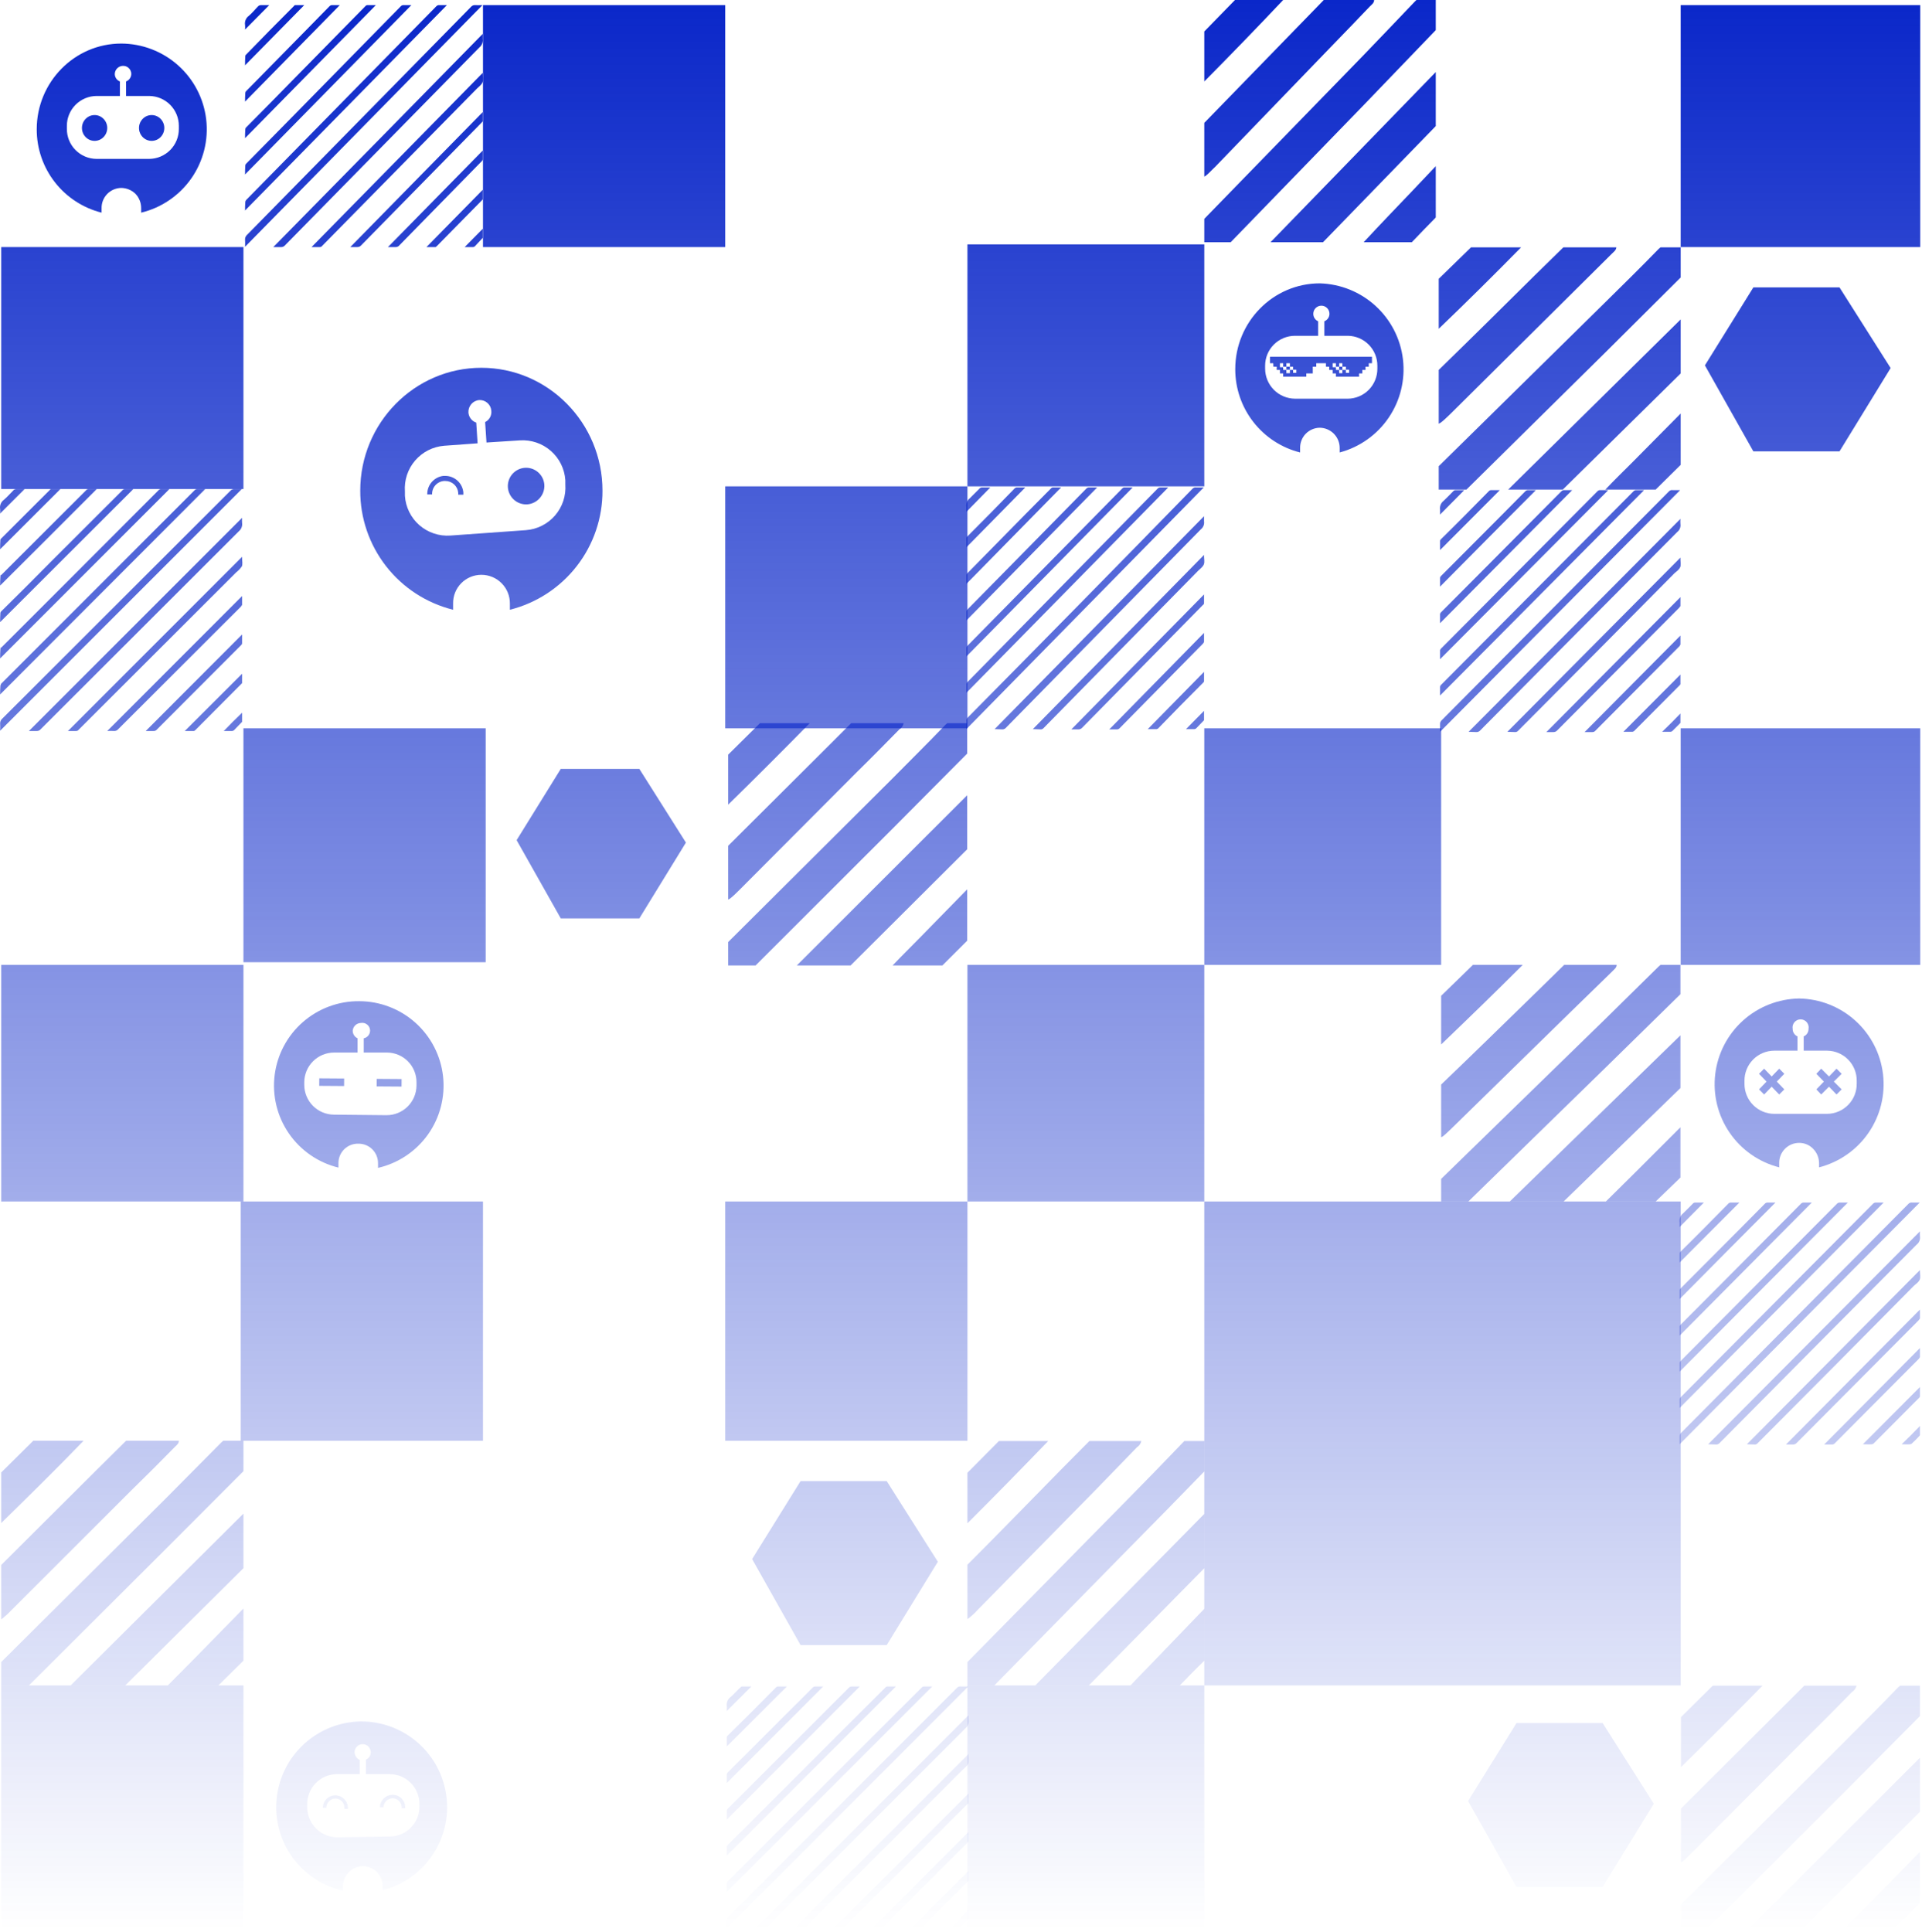 <svg width="762" height="766" viewBox="0 0 762 766" fill="none" xmlns="http://www.w3.org/2000/svg">
<path d="M191.483 476.345H95.446V571.208H191.483V476.345Z" fill="url(#paint0_linear_312_2663)"/>
<path d="M383.556 476.345H287.519V571.208H383.556V476.345Z" fill="url(#paint1_linear_312_2663)"/>
<path d="M192.55 288.749H96.513V381.481H192.55V288.749Z" fill="url(#paint2_linear_312_2663)"/>
<path d="M666.331 476.345H477.459V668.204H666.331V476.345Z" fill="url(#paint3_linear_312_2663)"/>
<path d="M477.459 668.204L383.556 668.204V764.134H477.459V668.204Z" fill="url(#paint4_linear_312_2663)"/>
<path d="M695.142 113.943H729.289L749.563 145.92L729.289 178.962H695.142L675.935 144.854L695.142 113.943Z" fill="url(#paint5_linear_312_2663)"/>
<path d="M317.397 587.197H351.544L371.818 619.173L351.544 652.216H317.397L298.19 618.107L317.397 587.197Z" fill="url(#paint6_linear_312_2663)"/>
<path d="M222.321 304.844H253.48L271.94 334.049L253.48 364.107H222.321L204.821 333.09L222.321 304.844Z" fill="url(#paint7_linear_312_2663)"/>
<path d="M96.513 382.547H0.476V476.345H96.513V382.547Z" fill="url(#paint8_linear_312_2663)"/>
<path d="M469.562 571.315L468.922 571.955C461.88 579.309 454.73 586.664 447.581 593.912L383.556 658.931V668.204L394.227 668.204L448.434 612.991C458.145 603.185 467.855 593.272 477.459 583.36V571.315H469.562Z" fill="url(#paint9_linear_312_2663)"/>
<path d="M387.824 638.04L434.242 590.821L450.782 573.767C451.22 573.498 451.598 573.141 451.892 572.719C452.186 572.297 452.389 571.819 452.489 571.315H431.895L420.69 582.614C408.312 595.191 396.041 607.875 383.556 620.346V641.877L384.09 641.557C385.433 640.493 386.683 639.317 387.824 638.04Z" fill="url(#paint10_linear_312_2663)"/>
<path d="M431.681 668.204L477.459 621.732V600.201L410.446 668.204H431.681Z" fill="url(#paint11_linear_312_2663)"/>
<path d="M415.568 571.315H396.041L383.556 583.893V603.931C394.12 593.379 404.684 582.613 415.568 571.315Z" fill="url(#paint12_linear_312_2663)"/>
<path d="M448.221 668.204H467.748C470.95 664.9 474.151 661.596 477.459 658.398V637.827L458.678 657.332C455.264 660.956 451.636 664.474 448.221 668.204Z" fill="url(#paint13_linear_312_2663)"/>
<path d="M88.51 571.209L87.763 571.848L65.994 593.805L0.476 658.931V668.204H11.467L66.848 612.991L96.513 583.253V571.209H88.51Z" fill="url(#paint14_linear_312_2663)"/>
<path d="M4.851 638.04L52.229 590.714C57.991 585.101 63.647 579.452 69.196 573.767C69.943 573.021 70.903 572.381 70.903 571.209H49.988C49.988 571.223 49.986 571.237 49.98 571.249C49.975 571.262 49.967 571.274 49.957 571.284C49.947 571.294 49.935 571.302 49.922 571.307C49.91 571.312 49.896 571.315 49.882 571.315L38.464 582.614L0.476 620.453V641.984L1.116 641.557C2.438 640.469 3.686 639.294 4.851 638.04Z" fill="url(#paint15_linear_312_2663)"/>
<path d="M49.668 668.204L96.513 621.732V600.094L28.006 668.204H49.668Z" fill="url(#paint16_linear_312_2663)"/>
<path d="M33.129 571.209H13.174L0.476 583.786V603.825C11.254 593.272 22.138 582.614 33.129 571.209Z" fill="url(#paint17_linear_312_2663)"/>
<path d="M66.528 668.204H86.589L96.513 658.398V637.72L77.305 657.332L66.528 668.204Z" fill="url(#paint18_linear_312_2663)"/>
<path d="M383.556 192.819H287.519V288.749H383.556V192.819Z" fill="url(#paint19_linear_312_2663)"/>
<path d="M477.459 96.889H383.556V192.819L477.459 192.819V96.889Z" fill="url(#paint20_linear_312_2663)"/>
<path d="M761.301 2.025H666.331V97.955H761.301V2.025Z" fill="url(#paint21_linear_312_2663)"/>
<path d="M191.269 2.025L97.153 97.848C97.207 96.89 97.207 95.929 97.153 94.971C97.139 94.632 97.199 94.296 97.328 93.983C97.457 93.67 97.652 93.389 97.9 93.159L186.787 2.665C186.975 2.456 187.205 2.29 187.463 2.179C187.721 2.069 188.001 2.016 188.281 2.025C189.277 2.078 190.274 2.078 191.269 2.025Z" fill="url(#paint22_linear_312_2663)"/>
<path d="M108.357 97.955C136.101 69.709 163.739 41.676 191.376 13.43V15.455C191.463 16.07 191.392 16.696 191.167 17.274C190.943 17.853 190.574 18.364 190.095 18.76L112.839 97.422C112.494 97.753 112.037 97.943 111.559 97.955H108.357Z" fill="url(#paint23_linear_312_2663)"/>
<path d="M97.153 83.459C97.153 82.393 97.153 81.221 97.26 80.048C97.267 79.851 97.343 79.663 97.473 79.515C97.48 79.433 97.518 79.357 97.58 79.302L173.022 2.452C173.159 2.308 173.325 2.196 173.509 2.123C173.693 2.049 173.891 2.016 174.089 2.025H177.184L97.153 83.459Z" fill="url(#paint24_linear_312_2663)"/>
<path d="M123.51 97.955L191.376 28.886V29.419C191.376 30.484 191.696 31.763 191.269 32.723C190.842 33.682 189.882 34.322 189.135 35.068L127.778 97.422C127.664 97.598 127.505 97.74 127.317 97.834C127.13 97.928 126.92 97.969 126.711 97.955H123.51Z" fill="url(#paint25_linear_312_2663)"/>
<path d="M97.153 69.176C97.153 68.004 97.153 66.831 97.26 65.552C97.28 65.306 97.395 65.076 97.58 64.912L116.467 45.727L158.937 2.452C159.074 2.308 159.24 2.196 159.424 2.123C159.608 2.049 159.806 2.016 160.004 2.025H163.098L97.153 69.176Z" fill="url(#paint26_linear_312_2663)"/>
<path d="M97.153 54.787C97.153 53.614 97.153 52.442 97.26 51.163C97.28 50.916 97.395 50.687 97.58 50.523C103.982 44.128 110.278 37.626 116.681 31.124L144.851 2.452C144.961 2.304 145.107 2.187 145.275 2.112C145.444 2.037 145.628 2.007 145.812 2.025H149.013L97.153 54.787Z" fill="url(#paint27_linear_312_2663)"/>
<path d="M191.376 44.447V47.965C191.376 48.072 191.269 48.178 191.269 48.285L190.842 48.711L143.144 97.315C142.957 97.525 142.726 97.69 142.468 97.801C142.21 97.911 141.931 97.964 141.65 97.955H138.876L191.376 44.447Z" fill="url(#paint28_linear_312_2663)"/>
<path d="M97.153 40.291C97.153 39.225 97.153 38.052 97.26 36.773C97.28 36.527 97.395 36.298 97.58 36.134L120.735 12.578L130.659 2.452C130.796 2.308 130.962 2.196 131.147 2.123C131.331 2.049 131.528 2.016 131.726 2.025H134.714L97.153 40.291Z" fill="url(#paint29_linear_312_2663)"/>
<path d="M191.376 59.69V63.207C191.376 63.42 191.269 63.527 191.162 63.74L190.949 63.953L158.083 97.529C157.755 97.805 157.339 97.956 156.909 97.955H153.815L191.376 59.69Z" fill="url(#paint30_linear_312_2663)"/>
<path d="M120.629 2.025L97.153 25.901C97.153 24.622 97.153 23.343 97.26 22.17C97.26 22.088 97.279 22.006 97.316 21.932C97.353 21.858 97.407 21.794 97.473 21.744C103.769 15.242 110.171 8.74 116.574 2.345C116.611 2.259 116.669 2.184 116.744 2.128C116.819 2.072 116.908 2.036 117.001 2.025H120.629Z" fill="url(#paint31_linear_312_2663)"/>
<path d="M191.376 75.252V78.876C191.376 78.958 191.357 79.04 191.32 79.114C191.282 79.188 191.229 79.252 191.162 79.302L173.129 97.635L172.702 97.955H169.074L191.376 75.252Z" fill="url(#paint32_linear_312_2663)"/>
<path d="M106.757 2.025L97.153 11.725C97.207 11.122 97.207 10.516 97.153 9.913C97.041 9.23 97.121 8.529 97.385 7.889C97.649 7.249 98.086 6.695 98.647 6.289C100.034 5.116 101.208 3.624 102.488 2.345C102.745 2.175 103.037 2.066 103.342 2.025H106.757Z" fill="url(#paint33_linear_312_2663)"/>
<path d="M191.376 90.707V94.224C191.376 94.331 191.269 94.544 191.162 94.544L188.175 97.742L187.641 97.955H184.226L191.376 90.707Z" fill="url(#paint34_linear_312_2663)"/>
<path d="M95.873 193.885L0.049 289.708C0.103 288.749 0.103 287.789 0.049 286.83C0.035 286.492 0.095 286.155 0.224 285.842C0.353 285.53 0.548 285.248 0.796 285.018L91.391 194.524C91.566 194.329 91.779 194.171 92.018 194.061C92.257 193.951 92.515 193.891 92.778 193.885H95.873Z" fill="url(#paint35_linear_312_2663)"/>
<path d="M11.467 289.815L95.979 205.29C95.926 205.964 95.926 206.641 95.979 207.315C96.067 207.929 95.995 208.555 95.771 209.134C95.547 209.713 95.177 210.224 94.699 210.619L15.949 289.282C15.609 289.622 15.149 289.813 14.668 289.815H11.467Z" fill="url(#paint36_linear_312_2663)"/>
<path d="M0.049 275.318C0.049 274.253 0.049 273.08 0.156 271.908C0.163 271.711 0.239 271.522 0.369 271.375V271.161L77.199 194.311C77.336 194.168 77.502 194.056 77.686 193.982C77.87 193.909 78.068 193.876 78.266 193.885H81.36L0.049 275.318Z" fill="url(#paint37_linear_312_2663)"/>
<path d="M26.939 289.815L95.979 220.745V221.278C95.979 222.344 96.299 223.623 95.873 224.582C95.24 225.466 94.486 226.255 93.632 226.927L31.208 289.282C31.094 289.458 30.935 289.6 30.747 289.694C30.559 289.787 30.35 289.829 30.141 289.815H26.939Z" fill="url(#paint38_linear_312_2663)"/>
<path d="M0.049 261.036C0.049 259.863 0.049 258.691 0.156 257.412C0.263 256.133 0.369 256.985 0.476 256.772L19.683 237.586L62.9 194.311C63.037 194.168 63.203 194.056 63.387 193.982C63.571 193.909 63.769 193.876 63.967 193.885H67.168L0.049 261.036Z" fill="url(#paint39_linear_312_2663)"/>
<path d="M0.049 246.646C0.049 245.474 0.049 244.301 0.156 243.022C0.176 242.776 0.291 242.547 0.476 242.383C6.985 235.987 13.494 229.485 19.897 222.983L48.601 194.311C48.733 194.162 48.899 194.046 49.084 193.972C49.269 193.898 49.469 193.868 49.668 193.885H52.869L0.049 246.646Z" fill="url(#paint40_linear_312_2663)"/>
<path d="M95.979 236.307V239.824L95.766 240.144L95.446 240.571L46.787 289.175C46.6 289.384 46.369 289.55 46.111 289.66C45.853 289.771 45.574 289.823 45.293 289.815C44.369 289.761 43.443 289.761 42.519 289.815L95.979 236.307Z" fill="url(#paint41_linear_312_2663)"/>
<path d="M0.049 232.15C0.049 231.084 0.049 229.912 0.156 228.633C0.263 227.354 0.369 228.206 0.476 227.993L34.196 194.311C34.312 194.17 34.459 194.059 34.625 193.985C34.792 193.911 34.974 193.876 35.156 193.885H38.357C25.659 206.675 12.854 219.359 0.049 232.15Z" fill="url(#paint42_linear_312_2663)"/>
<path d="M95.979 251.549V255.067C95.979 255.28 95.873 255.386 95.766 255.6C95.659 255.813 95.552 255.706 95.552 255.813L62.046 289.388C61.893 289.54 61.709 289.656 61.506 289.73C61.303 289.803 61.087 289.832 60.873 289.815H57.778L95.979 251.549Z" fill="url(#paint43_linear_312_2663)"/>
<path d="M23.952 193.885L0.049 217.761C0.049 216.482 0.049 215.202 0.156 214.03C0.156 213.947 0.175 213.866 0.212 213.792C0.249 213.718 0.303 213.653 0.369 213.604L19.79 194.204C19.827 194.118 19.886 194.044 19.961 193.987C20.035 193.931 20.124 193.896 20.217 193.885H23.952Z" fill="url(#paint44_linear_312_2663)"/>
<path d="M95.979 267.111V270.735C95.979 270.948 95.766 271.055 95.659 271.162L77.412 289.495C77.199 289.601 77.092 289.815 76.879 289.815H73.251L95.979 267.111Z" fill="url(#paint45_linear_312_2663)"/>
<path d="M9.76 193.885L0.049 203.584C0.103 202.981 0.103 202.375 0.049 201.772C-0.063 201.089 0.017 200.389 0.281 199.749C0.545 199.109 0.982 198.554 1.543 198.148C2.93 196.976 4.211 195.484 5.491 194.204C5.748 194.035 6.04 193.925 6.345 193.885H9.76Z" fill="url(#paint46_linear_312_2663)"/>
<path d="M95.979 282.566V286.084C95.979 286.191 95.873 286.404 95.766 286.404L92.671 289.601L92.138 289.815H88.723C91.071 287.363 93.525 284.911 95.979 282.566Z" fill="url(#paint47_linear_312_2663)"/>
<path d="M666.118 194.311L570.935 290.134V287.256C570.896 286.916 570.944 286.571 571.074 286.254C571.205 285.937 571.414 285.659 571.682 285.444L661.636 194.844C661.817 194.633 662.05 194.473 662.312 194.38C662.574 194.286 662.856 194.263 663.13 194.311H666.118Z" fill="url(#paint48_linear_312_2663)"/>
<path d="M582.246 290.134L666.225 205.716C666.172 206.39 666.172 207.067 666.225 207.741C666.314 208.34 666.243 208.951 666.018 209.513C665.793 210.075 665.422 210.567 664.944 210.939C638.836 237.16 612.764 263.416 586.727 289.708C586.382 290.039 585.925 290.229 585.447 290.241L582.246 290.134Z" fill="url(#paint49_linear_312_2663)"/>
<path d="M570.935 275.745V272.227C570.977 272.04 571.049 271.86 571.148 271.694L571.361 271.481L647.657 194.737C647.794 194.594 647.961 194.482 648.145 194.409C648.329 194.335 648.526 194.302 648.724 194.311H651.819L570.935 275.745Z" fill="url(#paint50_linear_312_2663)"/>
<path d="M597.612 290.134L666.225 221.065V221.598C666.225 222.77 666.545 223.943 666.118 224.902C665.691 225.861 664.731 226.501 663.877 227.247C643.247 248.138 622.581 268.959 601.88 289.708C601.748 289.865 601.586 289.994 601.402 290.085C601.218 290.177 601.018 290.23 600.813 290.241L597.612 290.134Z" fill="url(#paint51_linear_312_2663)"/>
<path d="M570.935 261.355V257.838C570.935 257.625 571.148 257.412 571.255 257.198L633.359 194.737C633.496 194.594 633.662 194.482 633.846 194.409C634.03 194.335 634.228 194.302 634.426 194.311H637.627L570.935 261.355Z" fill="url(#paint52_linear_312_2663)"/>
<path d="M570.935 247.072V243.448C570.935 243.235 571.148 243.022 571.255 242.809L590.676 223.303L619.06 194.737C619.197 194.594 619.363 194.482 619.547 194.409C619.731 194.335 619.929 194.302 620.127 194.311H623.328L570.935 247.072Z" fill="url(#paint53_linear_312_2663)"/>
<path d="M666.225 236.733V240.144C666.225 240.227 666.205 240.309 666.168 240.383C666.131 240.457 666.078 240.521 666.011 240.571L665.691 240.997L617.353 289.601C617.165 289.811 616.935 289.976 616.677 290.087C616.419 290.197 616.139 290.25 615.859 290.241H613.084L666.225 236.733Z" fill="url(#paint54_linear_312_2663)"/>
<path d="M570.935 232.576V229.059C570.935 228.846 571.148 228.633 571.255 228.419L594.73 204.863L604.761 194.737C604.898 194.594 605.064 194.482 605.248 194.409C605.432 194.335 605.63 194.302 605.828 194.311H608.923C596.331 206.995 583.526 219.786 570.935 232.576Z" fill="url(#paint55_linear_312_2663)"/>
<path d="M666.225 251.976V255.493L666.011 255.919C666.011 256.026 665.904 256.133 665.798 256.239L632.505 289.708C632.362 289.879 632.182 290.015 631.979 290.107C631.775 290.2 631.554 290.245 631.331 290.241H628.237L666.225 251.976Z" fill="url(#paint56_linear_312_2663)"/>
<path d="M594.624 194.311L570.935 218.08V214.35L571.148 213.923C577.657 207.528 584.06 201.026 590.462 194.524L590.996 194.311H594.624Z" fill="url(#paint57_linear_312_2663)"/>
<path d="M666.225 267.431V271.162C666.195 271.321 666.121 271.469 666.011 271.588L647.764 289.921L647.231 290.134H643.603L666.225 267.431Z" fill="url(#paint58_linear_312_2663)"/>
<path d="M580.538 194.311L570.935 204.011V202.092C570.831 201.436 570.905 200.763 571.149 200.145C571.393 199.526 571.798 198.984 572.322 198.575C573.709 197.296 574.989 195.91 576.27 194.631C576.384 194.523 576.518 194.44 576.664 194.385C576.811 194.33 576.967 194.305 577.124 194.311H580.538Z" fill="url(#paint59_linear_312_2663)"/>
<path d="M666.225 282.886V286.51C666.225 286.617 666.118 286.723 666.011 286.83L662.917 289.921L662.383 290.134H658.968C661.423 287.789 663.877 285.338 666.225 282.886Z" fill="url(#paint60_linear_312_2663)"/>
<path d="M477.245 193.245L383.129 289.068V286.191C383.067 285.859 383.094 285.517 383.206 285.199C383.318 284.881 383.513 284.598 383.77 284.379C413.577 254.249 443.241 224.049 472.764 193.778C472.945 193.567 473.178 193.407 473.44 193.314C473.702 193.22 473.984 193.197 474.258 193.245H477.245Z" fill="url(#paint61_linear_312_2663)"/>
<path d="M394.334 289.068L477.352 204.65V206.675C477.442 207.274 477.371 207.886 477.146 208.448C476.921 209.009 476.55 209.501 476.072 209.873L398.709 288.642C398.369 288.982 397.909 289.174 397.428 289.175L394.334 289.068Z" fill="url(#paint62_linear_312_2663)"/>
<path d="M383.129 274.679V271.161C383.172 270.974 383.244 270.794 383.343 270.629L383.556 270.415L458.998 193.672C459.135 193.528 459.302 193.416 459.486 193.343C459.67 193.269 459.867 193.236 460.066 193.245H463.16L383.129 274.679Z" fill="url(#paint63_linear_312_2663)"/>
<path d="M409.486 289.068L477.352 219.999V220.532C477.352 221.704 477.672 222.877 477.245 223.836C476.819 224.796 475.858 225.435 475.111 226.181L413.754 288.642C413.623 288.799 413.46 288.928 413.276 289.02C413.093 289.111 412.892 289.164 412.687 289.175L409.486 289.068Z" fill="url(#paint64_linear_312_2663)"/>
<path d="M383.129 260.289V256.772C383.129 256.559 383.343 256.346 383.449 256.132L444.913 193.672C445.023 193.524 445.169 193.407 445.337 193.332C445.505 193.257 445.69 193.227 445.873 193.245H449.075L383.129 260.289Z" fill="url(#paint65_linear_312_2663)"/>
<path d="M383.129 246.007V242.383C383.129 242.169 383.343 241.956 383.449 241.743L402.657 222.237L430.721 193.672C430.858 193.528 431.024 193.416 431.208 193.343C431.392 193.269 431.59 193.236 431.788 193.245H434.989L383.129 246.007Z" fill="url(#paint66_linear_312_2663)"/>
<path d="M477.352 235.668V239.078C477.352 239.292 477.245 239.398 477.245 239.505C477.245 239.611 476.925 239.825 476.819 239.931L429.014 288.535C428.839 288.731 428.625 288.889 428.386 288.999C428.148 289.109 427.889 289.169 427.626 289.175H424.745L477.352 235.668Z" fill="url(#paint67_linear_312_2663)"/>
<path d="M383.129 231.511V227.993C383.129 227.78 383.343 227.567 383.449 227.354L406.605 203.797L416.636 193.672C416.745 193.524 416.891 193.407 417.06 193.332C417.228 193.257 417.413 193.227 417.596 193.245H420.69L383.129 231.511Z" fill="url(#paint68_linear_312_2663)"/>
<path d="M477.352 250.91V254.427C477.323 254.587 477.249 254.734 477.139 254.853C477.139 254.96 477.032 255.067 476.925 255.173L443.953 288.642C443.821 288.799 443.658 288.928 443.475 289.02C443.291 289.111 443.091 289.164 442.886 289.175H439.791L477.352 250.91Z" fill="url(#paint69_linear_312_2663)"/>
<path d="M406.498 193.245L383.129 217.014V213.284C383.158 213.124 383.232 212.976 383.343 212.858C389.745 206.462 396.148 199.96 402.443 193.458L402.977 193.245H406.498Z" fill="url(#paint70_linear_312_2663)"/>
<path d="M477.352 266.365V270.096C477.323 270.255 477.249 270.403 477.139 270.522C471.056 276.598 465.081 282.673 459.105 288.855L458.572 289.068H455.05L477.352 266.365Z" fill="url(#paint71_linear_312_2663)"/>
<path d="M392.626 193.245L383.129 202.945V201.026C383.026 200.37 383.1 199.697 383.344 199.079C383.588 198.461 383.993 197.918 384.517 197.509L388.465 193.565C388.668 193.373 388.933 193.26 389.212 193.245H392.626Z" fill="url(#paint72_linear_312_2663)"/>
<path d="M477.352 281.82V285.444C477.352 285.551 477.245 285.658 477.139 285.764L474.151 288.855L473.617 289.068H470.203L477.352 281.82Z" fill="url(#paint73_linear_312_2663)"/>
<path d="M761.088 476.771L665.904 572.594V569.716C665.865 569.376 665.913 569.031 666.044 568.714C666.175 568.397 666.384 568.119 666.651 567.904L756.606 477.304C756.787 477.093 757.02 476.933 757.282 476.84C757.544 476.746 757.826 476.723 758.1 476.771H761.088Z" fill="url(#paint74_linear_312_2663)"/>
<path d="M677.216 572.594L761.194 488.176C761.141 488.85 761.141 489.527 761.194 490.201C761.284 490.8 761.213 491.411 760.988 491.973C760.763 492.535 760.392 493.027 759.914 493.399C733.806 519.62 707.734 545.876 681.697 572.168C681.352 572.499 680.895 572.689 680.417 572.701L677.216 572.594Z" fill="url(#paint75_linear_312_2663)"/>
<path d="M665.904 558.205V554.687C665.947 554.499 666.019 554.32 666.118 554.154L666.331 553.941L742.627 477.197C742.764 477.054 742.93 476.942 743.114 476.869C743.298 476.795 743.496 476.762 743.694 476.771H746.789L665.904 558.205Z" fill="url(#paint76_linear_312_2663)"/>
<path d="M692.581 572.594L761.194 503.525V504.058C761.194 505.23 761.514 506.403 761.088 507.362C760.661 508.321 759.7 508.961 758.847 509.707C738.217 530.598 717.551 551.419 696.85 572.168C696.718 572.325 696.555 572.454 696.372 572.545C696.188 572.637 695.988 572.69 695.783 572.701L692.581 572.594Z" fill="url(#paint77_linear_312_2663)"/>
<path d="M665.904 543.815V540.298C665.904 540.085 666.118 539.872 666.224 539.658L728.328 477.197C728.465 477.054 728.631 476.942 728.816 476.869C729 476.795 729.197 476.762 729.395 476.771H732.597L665.904 543.815Z" fill="url(#paint78_linear_312_2663)"/>
<path d="M665.904 529.532V525.908C665.904 525.695 666.118 525.482 666.224 525.269L685.645 505.763L714.029 477.197C714.167 477.054 714.333 476.942 714.517 476.869C714.701 476.795 714.898 476.762 715.097 476.771H718.298L665.904 529.532Z" fill="url(#paint79_linear_312_2663)"/>
<path d="M761.194 519.193V522.604C761.194 522.687 761.175 522.768 761.138 522.842C761.101 522.916 761.047 522.981 760.981 523.031L760.661 523.457L712.322 572.061C712.135 572.271 711.904 572.436 711.646 572.547C711.388 572.657 711.109 572.71 710.828 572.701H708.054L761.194 519.193Z" fill="url(#paint80_linear_312_2663)"/>
<path d="M665.904 515.036V511.519C665.904 511.306 666.118 511.093 666.224 510.879L689.7 487.323L699.731 477.197C699.868 477.054 700.034 476.942 700.218 476.869C700.402 476.795 700.6 476.762 700.798 476.771H703.892C691.301 489.455 678.496 502.246 665.904 515.036Z" fill="url(#paint81_linear_312_2663)"/>
<path d="M761.194 534.435V537.953C761.165 538.112 761.091 538.26 760.981 538.379L760.768 538.699L727.475 572.168C727.331 572.339 727.151 572.475 726.948 572.567C726.745 572.66 726.524 572.705 726.301 572.701H723.206L761.194 534.435Z" fill="url(#paint82_linear_312_2663)"/>
<path d="M689.593 476.771L665.904 500.54V496.81L666.118 496.383C672.627 489.988 679.029 483.486 685.432 476.984L685.965 476.771H689.593Z" fill="url(#paint83_linear_312_2663)"/>
<path d="M761.194 549.891V553.621C761.165 553.781 761.091 553.929 760.981 554.048L742.734 572.381L742.2 572.594C741.027 572.701 739.853 572.594 738.572 572.594L761.194 549.891Z" fill="url(#paint84_linear_312_2663)"/>
<path d="M675.508 476.771L665.904 486.471V484.552C665.801 483.895 665.875 483.223 666.119 482.605C666.363 481.986 666.768 481.444 667.292 481.035C668.679 479.755 669.959 478.37 671.24 477.091C671.354 476.983 671.488 476.9 671.634 476.845C671.781 476.79 671.937 476.765 672.093 476.771H675.508Z" fill="url(#paint85_linear_312_2663)"/>
<path d="M761.194 565.346V568.97C761.194 569.077 761.088 569.183 760.981 569.29C760.003 570.373 758.97 571.405 757.886 572.381L757.353 572.594C756.179 572.701 755.005 572.594 753.938 572.594C756.392 570.249 758.847 567.798 761.194 565.346Z" fill="url(#paint86_linear_312_2663)"/>
<path d="M383.876 668.631L288.16 764.454V761.576C288.12 761.235 288.168 760.891 288.299 760.574C288.43 760.257 288.639 759.978 288.907 759.764L379.395 669.164C379.576 668.953 379.809 668.793 380.071 668.699C380.333 668.606 380.615 668.582 380.888 668.631H383.876Z" fill="url(#paint87_linear_312_2663)"/>
<path d="M299.577 764.454L383.983 680.036C383.965 680.712 384.001 681.39 384.09 682.061C384.137 682.666 384.035 683.274 383.793 683.831C383.551 684.389 383.177 684.879 382.703 685.258C356.452 711.479 330.238 737.736 304.059 764.028C303.714 764.358 303.257 764.548 302.779 764.56L299.577 764.454Z" fill="url(#paint88_linear_312_2663)"/>
<path d="M288.16 750.064V746.547C288.202 746.359 288.274 746.179 288.373 746.014L365.416 669.057C365.526 668.909 365.672 668.792 365.84 668.717C366.008 668.643 366.193 668.613 366.376 668.631H369.578L288.16 750.064Z" fill="url(#paint89_linear_312_2663)"/>
<path d="M314.943 764.454L383.983 695.384V695.917C383.983 697.09 384.303 698.262 383.876 699.222C383.449 700.181 382.489 700.82 381.742 701.566L319.318 764.027C319.175 764.198 318.995 764.335 318.792 764.427C318.589 764.519 318.368 764.565 318.144 764.56L314.943 764.454Z" fill="url(#paint90_linear_312_2663)"/>
<path d="M288.16 735.675V732.157C288.16 731.944 288.373 731.731 288.48 731.518L307.687 712.332C322.093 697.943 336.498 683.446 351.01 669.057C351.137 668.9 351.301 668.779 351.488 668.704C351.675 668.63 351.878 668.604 352.077 668.631H355.172L288.16 735.675Z" fill="url(#paint91_linear_312_2663)"/>
<path d="M288.16 721.392V717.768C288.16 717.555 288.373 717.342 288.48 717.128L336.605 669.057C336.742 668.914 336.908 668.802 337.092 668.728C337.276 668.655 337.474 668.621 337.672 668.631H340.873L288.16 721.392Z" fill="url(#paint92_linear_312_2663)"/>
<path d="M383.983 711.053V714.464C383.983 714.677 383.876 714.783 383.876 714.89L383.45 715.316L334.898 763.921C334.711 764.13 334.48 764.296 334.222 764.406C333.964 764.517 333.684 764.569 333.404 764.56H330.523L383.983 711.053Z" fill="url(#paint93_linear_312_2663)"/>
<path d="M288.16 706.896V703.378C288.16 703.165 288.373 702.952 288.48 702.739C296.376 694.851 304.272 687.07 312.062 679.183C315.477 675.772 318.891 672.468 322.199 669.057C322.336 668.914 322.503 668.802 322.687 668.728C322.871 668.655 323.068 668.621 323.266 668.631H326.361L288.16 706.896Z" fill="url(#paint94_linear_312_2663)"/>
<path d="M383.983 726.295V729.812C383.954 729.972 383.88 730.12 383.77 730.239L383.556 730.558L350.05 764.027C349.918 764.185 349.756 764.313 349.572 764.405C349.388 764.497 349.188 764.549 348.983 764.56H345.782C358.587 751.77 371.285 738.979 383.983 726.295Z" fill="url(#paint95_linear_312_2663)"/>
<path d="M311.955 668.631L288.16 692.4V688.669C288.189 688.51 288.263 688.362 288.373 688.243C294.882 681.848 301.391 675.346 307.794 668.844L308.327 668.631H311.955Z" fill="url(#paint96_linear_312_2663)"/>
<path d="M383.983 741.75V745.481C383.954 745.641 383.88 745.788 383.77 745.907C377.687 751.983 371.498 758.058 365.416 764.241L364.989 764.454C363.709 764.56 362.535 764.454 361.254 764.454L383.983 741.75Z" fill="url(#paint97_linear_312_2663)"/>
<path d="M297.87 668.631L288.16 678.33V676.412C288.056 675.755 288.13 675.083 288.374 674.464C288.618 673.846 289.023 673.304 289.547 672.894C291.041 671.615 292.215 670.229 293.602 668.95C293.69 668.839 293.804 668.752 293.935 668.696C294.065 668.64 294.207 668.618 294.349 668.631H297.87Z" fill="url(#paint98_linear_312_2663)"/>
<path d="M383.983 757.206V760.83C383.983 760.936 383.876 761.043 383.77 761.15C382.792 762.232 381.759 763.264 380.675 764.241L380.142 764.454C378.968 764.56 377.794 764.454 376.727 764.454C379.181 762.109 381.635 759.657 383.983 757.206Z" fill="url(#paint99_linear_312_2663)"/>
<path d="M753.298 668.311L752.551 668.95C745.508 676.305 738.252 683.446 731.103 690.694L666.438 755.074V764.347H677.322L731.956 709.774L761.194 680.355V668.311H753.298Z" fill="url(#paint100_linear_312_2663)"/>
<path d="M670.813 734.502L717.551 687.603C723.206 682.061 728.755 676.411 734.304 670.762C734.742 670.493 735.12 670.137 735.414 669.715C735.708 669.293 735.911 668.815 736.011 668.311H715.31C715.31 668.339 715.299 668.366 715.279 668.386C715.259 668.406 715.232 668.417 715.203 668.417L703.999 679.609L666.438 717.022V738.34L667.078 738.02C668.359 736.954 669.639 735.675 670.813 734.502Z" fill="url(#paint101_linear_312_2663)"/>
<path d="M714.99 764.347L761.194 718.301V696.877L693.648 764.347H714.99Z" fill="url(#paint102_linear_312_2663)"/>
<path d="M698.77 668.311H679.029L666.438 680.782V700.607C677.109 690.161 687.779 679.503 698.77 668.311Z" fill="url(#paint103_linear_312_2663)"/>
<path d="M731.636 764.347H751.377C754.685 761.043 757.886 757.739 761.194 754.541V734.183L742.307 753.475C738.786 757.099 735.158 760.617 731.636 764.347Z" fill="url(#paint104_linear_312_2663)"/>
<path d="M658.328 382.547L657.581 383.186L636.026 404.397L571.362 467.391V476.345H582.139L636.88 422.944L666.225 394.165V382.547H658.328Z" fill="url(#paint105_linear_312_2663)"/>
<path d="M575.737 447.139L622.474 401.413L639.334 384.998C639.975 384.252 640.935 383.719 640.935 382.547H620.127L608.923 393.525C596.438 405.676 583.953 417.934 571.362 429.979V450.87L572.002 450.55C573.282 449.591 574.456 448.312 575.737 447.139Z" fill="url(#paint106_linear_312_2663)"/>
<path d="M619.914 476.345L666.225 431.364V410.473L598.572 476.345H619.914Z" fill="url(#paint107_linear_312_2663)"/>
<path d="M603.694 382.547H583.953L571.362 394.804V414.097C582.032 403.864 592.703 393.525 603.694 382.547Z" fill="url(#paint108_linear_312_2663)"/>
<path d="M636.667 476.345H656.408L666.225 466.858V446.926L647.337 465.792L636.667 476.345Z" fill="url(#paint109_linear_312_2663)"/>
<path d="M375.553 286.723L374.806 287.363C367.763 294.718 360.507 301.859 353.358 309.107L288.693 373.487V382.76H299.577L354.212 328.186L383.449 298.768V286.723H375.553Z" fill="url(#paint110_linear_312_2663)"/>
<path d="M293.068 352.915L339.806 306.016C345.462 300.473 351.01 294.824 356.559 289.175C356.997 288.906 357.375 288.549 357.669 288.127C357.963 287.705 358.166 287.227 358.267 286.723H337.459L326.254 297.915L288.693 335.328V356.646L289.333 356.326C290.614 355.367 291.894 354.087 293.068 352.915Z" fill="url(#paint111_linear_312_2663)"/>
<path d="M337.245 382.76L383.45 336.714V315.289L315.904 382.76H337.245Z" fill="url(#paint112_linear_312_2663)"/>
<path d="M321.026 286.723H301.285L288.693 299.194V319.02C299.364 308.574 310.035 297.915 321.026 286.723Z" fill="url(#paint113_linear_312_2663)"/>
<path d="M353.891 382.76H373.632L383.449 372.954V352.595L364.562 371.888C361.041 375.512 357.413 379.029 353.891 382.76Z" fill="url(#paint114_linear_312_2663)"/>
<path d="M561.544 0L560.904 0.64C553.968 7.994 547.032 15.136 540.096 22.384L477.459 86.763V96.036H487.916L540.843 41.463L569.227 11.938V0H561.544Z" fill="url(#paint115_linear_312_2663)"/>
<path d="M481.727 66.192L526.971 19.293C532.413 13.75 537.749 8.101 543.191 2.452C543.831 1.812 544.791 1.172 544.791 0H524.837C524.809 0 524.782 0.011 524.762 0.031C524.742 0.051 524.73 0.078 524.73 0.107C521.031 3.873 517.403 7.603 513.846 11.298L477.459 48.711V70.029L477.992 69.709C479.38 68.643 480.447 67.364 481.727 66.192Z" fill="url(#paint116_linear_312_2663)"/>
<path d="M524.517 96.036L569.227 49.99V28.566L503.709 96.036H524.517Z" fill="url(#paint117_linear_312_2663)"/>
<path d="M508.724 0H489.624L477.459 12.471V32.296C487.81 21.851 498.16 11.192 508.724 0Z" fill="url(#paint118_linear_312_2663)"/>
<path d="M540.63 96.036H559.73C562.932 92.732 566.026 89.428 569.227 86.23V65.872C563.145 72.267 557.063 78.769 550.874 85.164C547.459 88.788 544.044 92.306 540.63 96.036Z" fill="url(#paint119_linear_312_2663)"/>
<path d="M658.328 98.062L657.581 98.701C650.432 106.056 643.176 113.197 635.813 120.445L570.401 184.825V194.098H581.392L636.667 139.525L666.331 110V98.062H658.328Z" fill="url(#paint120_linear_312_2663)"/>
<path d="M574.883 164.253L639.121 100.513C639.761 99.874 640.721 99.234 640.828 98.062H619.807L608.389 109.253C595.798 121.724 583.206 134.195 570.401 146.666V167.984L571.041 167.664C572.429 166.705 573.602 165.426 574.883 164.253Z" fill="url(#paint121_linear_312_2663)"/>
<path d="M619.593 194.098L666.331 148.052V126.627L597.932 194.098H619.593Z" fill="url(#paint122_linear_312_2663)"/>
<path d="M603.054 98.062H583.206L570.401 110.532V130.358C581.285 119.912 592.063 109.253 603.054 98.062Z" fill="url(#paint123_linear_312_2663)"/>
<path d="M636.453 194.098H656.407L666.331 184.292V163.933L647.231 183.226C643.602 186.85 639.974 190.367 636.453 194.098Z" fill="url(#paint124_linear_312_2663)"/>
<path d="M287.519 2.025H191.483V97.955H287.519V2.025Z" fill="url(#paint125_linear_312_2663)"/>
<path d="M96.513 97.955H0.476V193.885H96.513V97.955Z" fill="url(#paint126_linear_312_2663)"/>
<path d="M96.513 668.204L0.476 668.204V765.2H96.513V668.204Z" fill="url(#paint127_linear_312_2663)"/>
<path d="M477.459 382.547H383.556V476.345H477.459V382.547Z" fill="url(#paint128_linear_312_2663)"/>
<path d="M571.362 288.749H477.459V382.547L571.362 382.547V288.749Z" fill="url(#paint129_linear_312_2663)"/>
<path d="M761.301 288.749H666.331V382.547H761.301V288.749Z" fill="url(#paint130_linear_312_2663)"/>
<path d="M601.24 683.126H635.386L655.66 715.103L635.386 748.146H601.24L582.032 714.037L601.24 683.126Z" fill="url(#paint131_linear_312_2663)"/>
<path d="M190.842 145.813C164.379 145.813 142.824 167.664 142.824 194.524C142.788 205.374 146.396 215.922 153.07 224.482C159.744 233.043 169.098 239.12 179.638 241.743V239.292C179.61 237.804 179.879 236.326 180.429 234.943C180.979 233.561 181.8 232.301 182.843 231.24C183.887 230.178 185.131 229.334 186.505 228.758C187.878 228.183 189.353 227.886 190.842 227.887C192.337 227.886 193.816 228.182 195.196 228.757C196.575 229.331 197.827 230.173 198.878 231.233C199.93 232.294 200.761 233.552 201.323 234.935C201.885 236.318 202.167 237.799 202.153 239.292V241.743C212.673 239.1 222.004 233.014 228.657 224.455C235.31 215.897 238.902 205.36 238.861 194.524C238.861 167.664 217.306 145.813 190.842 145.813ZM208.449 210.193L178.571 212.325C176.347 212.484 174.114 212.201 172.001 211.492C169.887 210.784 167.936 209.663 166.258 208.196C164.581 206.729 163.212 204.944 162.23 202.945C161.248 200.946 160.673 198.772 160.537 196.549V194.844C160.213 190.381 161.67 185.971 164.588 182.577C167.507 179.182 171.651 177.078 176.117 176.724L189.348 175.765L188.815 167.557C187.971 167.271 187.23 166.746 186.68 166.045C186.131 165.345 185.797 164.5 185.72 163.614C185.632 162.386 186.029 161.173 186.828 160.236C187.626 159.299 188.761 158.713 189.989 158.604C191.188 158.545 192.363 158.959 193.261 159.756C194.159 160.553 194.708 161.67 194.791 162.867C194.887 163.775 194.703 164.689 194.265 165.489C193.826 166.29 193.153 166.937 192.336 167.344L192.87 175.445L206.102 174.592C210.586 174.3 215.004 175.797 218.385 178.754C221.766 181.712 223.834 185.888 224.135 190.367V192.073C224.458 196.553 222.987 200.978 220.046 204.375C217.105 207.773 212.934 209.865 208.449 210.193Z" fill="url(#paint132_linear_312_2663)"/>
<path d="M208.129 185.464C207.176 185.527 206.245 185.777 205.389 186.2C204.532 186.622 203.768 187.209 203.139 187.926C202.51 188.644 202.028 189.478 201.722 190.382C201.415 191.285 201.29 192.24 201.353 193.192C201.416 194.144 201.666 195.074 202.089 195.929C202.512 196.784 203.099 197.548 203.818 198.177C204.536 198.805 205.371 199.286 206.276 199.592C207.18 199.898 208.136 200.023 209.089 199.96C211.005 199.797 212.781 198.891 214.037 197.437C215.293 195.983 215.93 194.096 215.812 192.179C215.675 190.275 214.791 188.501 213.353 187.244C211.914 185.987 210.037 185.347 208.129 185.464Z" fill="url(#paint133_linear_312_2663)"/>
<path d="M176.544 188.662H175.797C174.005 188.874 172.357 189.744 171.173 191.104C169.989 192.464 169.355 194.215 169.394 196.017H171.315C171.255 194.694 171.711 193.4 172.586 192.406C173.462 191.412 174.689 190.796 176.01 190.687H176.544C177.831 190.683 179.073 191.163 180.022 192.032C180.972 192.901 181.558 194.095 181.665 195.377V196.123H183.693V195.164C183.509 193.392 182.679 191.749 181.36 190.55C180.042 189.351 178.327 188.679 176.544 188.662Z" fill="url(#paint134_linear_312_2663)"/>
<path d="M48.068 17.267C29.607 17.267 14.561 32.51 14.561 51.269C14.545 58.853 17.067 66.224 21.727 72.211C26.387 78.198 32.916 82.457 40.278 84.312V82.5C40.264 81.464 40.454 80.435 40.838 79.473C41.222 78.511 41.792 77.633 42.515 76.891C43.238 76.148 44.101 75.556 45.054 75.147C46.007 74.737 47.031 74.519 48.068 74.505C50.185 74.53 52.211 75.37 53.723 76.85C55.166 78.378 55.968 80.4 55.964 82.5V84.312C64.046 82.353 71.13 77.506 75.88 70.686C80.629 63.867 82.715 55.547 81.743 47.296C80.771 39.046 76.809 31.436 70.605 25.904C64.401 20.372 56.384 17.299 48.068 17.267ZM70.903 51.056C70.917 52.61 70.625 54.151 70.042 55.592C69.46 57.033 68.599 58.345 67.509 59.453C66.419 60.562 65.121 61.445 63.69 62.053C62.258 62.66 60.721 62.98 59.165 62.994H38.251C36.695 62.98 35.157 62.66 33.726 62.053C32.294 61.445 30.996 60.562 29.906 59.453C28.816 58.345 27.956 57.033 27.373 55.592C26.791 54.151 26.499 52.61 26.513 51.056V49.883C26.512 46.764 27.746 43.771 29.944 41.555C32.142 39.339 35.128 38.08 38.251 38.052H47.534V32.296C46.935 32.06 46.421 31.649 46.059 31.117C45.697 30.584 45.505 29.955 45.507 29.312C45.533 28.472 45.879 27.674 46.474 27.08C47.069 26.486 47.867 26.141 48.708 26.114C49.467 26.081 50.214 26.319 50.814 26.786C51.414 27.253 51.828 27.917 51.982 28.661C52.136 29.405 52.02 30.179 51.655 30.845C51.289 31.511 50.699 32.026 49.988 32.296V38.052H59.165C62.288 38.08 65.273 39.339 67.472 41.555C69.67 43.771 70.903 46.764 70.903 49.883V51.056Z" fill="url(#paint135_linear_312_2663)"/>
<path d="M37.504 55.852C40.273 55.852 42.519 53.562 42.519 50.736C42.519 47.911 40.273 45.62 37.504 45.62C34.734 45.62 32.488 47.911 32.488 50.736C32.488 53.562 34.734 55.852 37.504 55.852Z" fill="url(#paint136_linear_312_2663)"/>
<path d="M60.126 55.852C62.895 55.852 65.141 53.562 65.141 50.736C65.141 47.911 62.895 45.62 60.126 45.62C57.356 45.62 55.11 47.911 55.11 50.736C55.11 53.562 57.356 55.852 60.126 55.852Z" fill="url(#paint137_linear_312_2663)"/>
<path d="M143.037 682.487C134.713 682.613 126.724 685.782 120.581 691.394C114.437 697.006 110.566 704.672 109.699 712.942C108.831 721.213 111.028 729.514 115.874 736.276C120.719 743.038 127.877 747.792 135.995 749.638V747.826C135.987 746.279 136.434 744.764 137.281 743.47C138.128 742.175 139.338 741.158 140.759 740.544C142.181 739.931 143.751 739.749 145.276 740.02C146.8 740.291 148.211 741.004 149.333 742.07C150.809 743.542 151.651 745.53 151.681 747.613V749.425C159.727 747.364 166.741 742.436 171.402 735.568C176.063 728.701 178.049 720.368 176.987 712.139C175.924 703.91 171.886 696.353 165.633 690.892C159.38 685.43 151.343 682.441 143.037 682.487ZM166.3 716.063C166.328 717.616 166.049 719.16 165.48 720.607C164.911 722.053 164.062 723.373 162.982 724.492C161.902 725.61 160.612 726.505 159.185 727.125C157.759 727.746 156.224 728.079 154.668 728.107L133.647 728.427C130.514 728.399 127.518 727.144 125.302 724.931C123.087 722.718 121.83 719.725 121.803 716.596V715.423C121.774 713.869 122.053 712.325 122.622 710.879C123.191 709.433 124.04 708.112 125.12 706.994C126.2 705.876 127.49 704.981 128.917 704.36C130.343 703.74 131.878 703.406 133.434 703.378H142.61V697.729C142.027 697.471 141.528 697.054 141.17 696.527C140.811 695.999 140.608 695.382 140.583 694.745C140.569 693.897 140.893 693.078 141.483 692.468C142.073 691.858 142.882 691.508 143.731 691.494C144.58 691.48 145.4 691.803 146.01 692.393C146.621 692.982 146.971 693.79 146.986 694.638C147.011 695.272 146.84 695.899 146.497 696.433C146.153 696.967 145.653 697.382 145.065 697.623V703.378H154.348C155.904 703.364 157.447 703.657 158.889 704.238C160.332 704.82 161.645 705.68 162.755 706.768C163.865 707.857 164.749 709.154 165.357 710.584C165.965 712.014 166.286 713.549 166.3 715.103V716.063Z" fill="url(#paint138_linear_312_2663)"/>
<path d="M133.22 711.799H132.687C131.422 711.854 130.228 712.395 129.353 713.308C128.478 714.222 127.99 715.438 127.992 716.702H129.379C129.377 715.777 129.73 714.886 130.365 714.212C131 713.538 131.869 713.133 132.793 713.078H133.22C134.117 713.132 134.958 713.527 135.573 714.181C136.188 714.835 136.53 715.698 136.528 716.596V717.128H137.915C137.915 716.915 138.022 716.596 137.915 716.382C137.815 715.182 137.285 714.058 136.423 713.217C135.561 712.375 134.424 711.872 133.22 711.799Z" fill="url(#paint139_linear_312_2663)"/>
<path d="M155.949 711.586C155.868 711.539 155.776 711.514 155.682 711.514C155.589 711.514 155.496 711.539 155.415 711.586C154.141 711.64 152.935 712.177 152.043 713.088C151.151 713.999 150.64 715.215 150.614 716.489H152.001C152.049 715.59 152.421 714.738 153.049 714.092C153.677 713.445 154.517 713.047 155.415 712.971H155.842C156.731 713.022 157.57 713.398 158.2 714.027C158.83 714.656 159.206 715.494 159.257 716.382V716.915H160.644V716.276C160.592 715.049 160.08 713.886 159.211 713.018C158.341 712.149 157.177 711.638 155.949 711.586Z" fill="url(#paint140_linear_312_2663)"/>
<path d="M142.504 396.936C134.28 396.846 126.311 399.78 120.113 405.18C113.915 410.58 109.922 418.068 108.894 426.219C107.865 434.369 109.874 442.613 114.537 449.379C119.2 456.146 126.192 460.964 134.181 462.914V461.209C134.166 460.174 134.361 459.147 134.754 458.189C135.147 457.231 135.729 456.363 136.467 455.636C137.205 454.909 138.082 454.339 139.046 453.959C140.01 453.58 141.041 453.399 142.077 453.428C143.113 453.413 144.141 453.608 145.1 454.001C146.059 454.393 146.928 454.975 147.656 455.712C148.384 456.449 148.955 457.325 149.335 458.288C149.715 459.251 149.895 460.281 149.867 461.316V463.021C157.885 461.178 164.943 456.452 169.698 449.745C174.452 443.037 176.569 434.817 175.646 426.65C174.723 418.483 170.824 410.942 164.692 405.462C158.561 399.982 150.625 396.947 142.397 396.936H142.504ZM165.126 430.405C165.098 433.524 163.837 436.506 161.619 438.702C159.401 440.898 156.404 442.13 153.281 442.13L132.367 441.917C129.244 441.888 126.258 440.629 124.06 438.414C121.862 436.198 120.629 433.205 120.629 430.085V429.019C120.657 425.9 121.917 422.918 124.135 420.722C126.354 418.526 129.35 417.294 132.473 417.295H141.757V411.645C141.186 411.382 140.702 410.961 140.361 410.432C140.021 409.904 139.839 409.289 139.836 408.661C139.889 407.84 140.246 407.068 140.838 406.497C141.43 405.925 142.214 405.595 143.037 405.57C143.437 405.493 143.847 405.495 144.246 405.577C144.644 405.658 145.023 405.817 145.36 406.045C145.697 406.273 145.985 406.564 146.209 406.903C146.433 407.243 146.588 407.622 146.665 408.021C146.742 408.42 146.74 408.83 146.658 409.228C146.577 409.626 146.418 410.005 146.19 410.341C145.962 410.678 145.67 410.966 145.33 411.19C144.991 411.414 144.61 411.568 144.211 411.645V417.295H153.495C155.036 417.309 156.56 417.626 157.978 418.228C159.397 418.83 160.683 419.705 161.763 420.804C162.843 421.903 163.696 423.203 164.273 424.631C164.85 426.059 165.14 427.586 165.126 429.126V430.405Z" fill="url(#paint141_linear_312_2663)"/>
<path d="M149.363 427.73L149.342 430.714L159.201 430.783L159.222 427.798L149.363 427.73Z" fill="url(#paint142_linear_312_2663)"/>
<path d="M126.583 427.514L126.562 430.499L136.421 430.568L136.442 427.583L126.583 427.514Z" fill="url(#paint143_linear_312_2663)"/>
<path d="M523.236 112.344C504.776 112.344 489.73 127.587 489.73 146.346C489.714 153.93 492.236 161.301 496.896 167.288C501.556 173.275 508.085 177.534 515.447 179.389V177.577C515.433 176.541 515.623 175.512 516.007 174.55C516.391 173.588 516.961 172.71 517.684 171.968C518.407 171.226 519.27 170.633 520.223 170.224C521.175 169.814 522.199 169.596 523.236 169.583C525.34 169.611 527.349 170.465 528.827 171.961C530.304 173.458 531.133 175.475 531.133 177.577V179.389C539.059 177.27 545.956 172.371 550.562 165.589C555.168 158.806 557.175 150.594 556.217 142.455C555.258 134.315 551.397 126.793 545.341 121.264C539.285 115.734 531.438 112.568 523.236 112.344ZM546.072 146.133C546.086 147.687 545.793 149.228 545.211 150.669C544.629 152.11 543.768 153.422 542.678 154.53C541.588 155.639 540.29 156.522 538.859 157.13C537.427 157.737 535.889 158.057 534.334 158.071H513.419C510.268 158.043 507.256 156.773 505.037 154.537C502.819 152.301 501.575 149.281 501.575 146.133V144.961C501.575 143.407 501.881 141.868 502.476 140.433C503.072 138.997 503.944 137.693 505.044 136.595C506.144 135.496 507.45 134.624 508.887 134.03C510.324 133.435 511.864 133.129 513.419 133.129H522.596V127.373C522.017 127.121 521.525 126.703 521.183 126.172C520.842 125.641 520.665 125.02 520.675 124.389C520.675 123.541 521.013 122.728 521.613 122.128C522.213 121.528 523.028 121.191 523.877 121.191C524.726 121.191 525.54 121.528 526.14 122.128C526.741 122.728 527.078 123.541 527.078 124.389C527.08 125.032 526.887 125.662 526.526 126.194C526.164 126.726 525.65 127.138 525.05 127.373V133.129H534.334C537.457 133.157 540.442 134.416 542.64 136.632C544.839 138.848 546.072 141.841 546.072 144.961V146.133Z" fill="url(#paint144_linear_312_2663)"/>
<path d="M503.495 144.001H504.776C504.883 144.534 504.776 144.961 504.883 145.387H506.163V146.666H507.444V148.052H508.724V149.331H517.901V148.052H520.462V145.387H521.849V144.001H525.691V145.387H526.971V146.666H528.358V148.052H529.639V149.331H538.816V148.691C538.816 148.585 538.709 148.478 538.816 148.371C538.922 148.265 538.709 148.158 538.816 148.052H540.096V146.666H541.377V145.387H542.657V144.001H543.938V141.443H503.495V144.001ZM532.2 147.945H530.919V146.666H532.2V147.945ZM533.587 145.387V146.559H534.867V147.838H533.587V146.666H532.2V145.387H533.587ZM528.358 144.001H529.639V145.387H530.919V144.001H532.2V145.387H530.919V146.666H529.639V145.6H528.358V144.001ZM511.392 147.945H510.005V146.559H511.392V147.945ZM512.672 145.387V146.559H513.953V147.838H512.672V146.666H511.392V145.387H512.672ZM507.444 144.001H508.724V145.387H510.005V144.001H511.392V145.387H510.005V146.666H508.724V145.6H507.444V144.001Z" fill="url(#paint145_linear_312_2663)"/>
<path fill-rule="evenodd" clip-rule="evenodd" d="M713.283 395.87C705.039 396.002 697.123 399.117 691.006 404.638C684.888 410.159 680.985 417.71 680.02 425.889C679.055 434.067 681.095 442.318 685.76 449.108C690.425 455.898 697.399 460.766 705.386 462.808V461.102C705.372 460.058 705.566 459.021 705.956 458.051C706.347 457.082 706.926 456.2 707.661 455.456C708.396 454.712 709.271 454.122 710.236 453.719C711.201 453.316 712.237 453.108 713.283 453.108C714.319 453.099 715.346 453.303 716.3 453.706C717.255 454.109 718.116 454.704 718.831 455.453C720.323 456.958 721.166 458.985 721.179 461.102V462.808C729.166 460.766 736.14 455.898 740.805 449.108C745.471 442.318 747.51 434.067 746.546 425.889C745.581 417.71 741.677 410.159 735.559 404.638C729.442 399.117 721.526 396.002 713.283 395.87ZM736.118 429.659C736.132 431.213 735.84 432.754 735.257 434.195C734.675 435.635 733.814 436.948 732.724 438.056C731.635 439.165 730.337 440.048 728.905 440.655C727.473 441.263 725.936 441.583 724.38 441.597H703.359C701.803 441.583 700.266 441.263 698.834 440.655C697.403 440.048 696.105 439.165 695.015 438.056C693.925 436.948 693.064 435.635 692.482 434.195C691.899 432.754 691.607 431.213 691.621 429.659V428.486C691.607 426.933 691.899 425.391 692.482 423.951C693.064 422.51 693.925 421.197 695.015 420.089C696.105 418.98 697.403 418.097 698.834 417.49C700.266 416.882 701.803 416.562 703.359 416.548H712.642V410.899C712.063 410.647 711.571 410.229 711.23 409.697C710.888 409.166 710.711 408.546 710.722 407.915C710.636 407.453 710.654 406.979 710.772 406.525C710.891 406.071 711.108 405.649 711.409 405.288C711.709 404.927 712.085 404.637 712.511 404.438C712.936 404.239 713.4 404.136 713.87 404.136C714.339 404.136 714.803 404.239 715.228 404.438C715.654 404.637 716.03 404.927 716.33 405.288C716.631 405.649 716.848 406.071 716.967 406.525C717.086 406.979 717.103 407.453 717.017 407.915C717.028 408.546 716.851 409.166 716.509 409.697C716.168 410.229 715.676 410.647 715.097 410.899V416.548H724.38C725.936 416.562 727.473 416.882 728.905 417.49C730.337 418.097 731.635 418.98 732.724 420.089C733.814 421.197 734.675 422.51 735.257 423.951C735.84 425.391 736.132 426.933 736.118 428.486V429.659Z" fill="url(#paint146_linear_312_2663)"/>
<path fill-rule="evenodd" clip-rule="evenodd" d="M705.386 423.69L702.398 426.781L699.411 423.69L697.383 425.715L700.371 428.806L697.383 431.897L699.411 433.922L702.398 430.831L705.386 433.922L707.414 431.897L704.426 428.806L707.414 425.715L705.386 423.69Z" fill="url(#paint147_linear_312_2663)"/>
<path fill-rule="evenodd" clip-rule="evenodd" d="M728.115 423.69L725.127 426.781L722.033 423.69L720.112 425.715L723.1 428.806L720.112 431.897L722.033 433.922L725.127 430.831L728.115 433.922L730.142 431.897L727.048 428.806L730.142 425.715L728.115 423.69Z" fill="url(#paint148_linear_312_2663)"/>
<defs>
<linearGradient id="paint0_linear_312_2663" x1="380.655" y1="0" x2="380.655" y2="765.2" gradientUnits="userSpaceOnUse">
<stop stop-color="#0A27C9"/>
<stop offset="1" stop-color="#0A27C9" stop-opacity="0"/>
</linearGradient>
<linearGradient id="paint1_linear_312_2663" x1="380.655" y1="0" x2="380.655" y2="765.2" gradientUnits="userSpaceOnUse">
<stop stop-color="#0A27C9"/>
<stop offset="1" stop-color="#0A27C9" stop-opacity="0"/>
</linearGradient>
<linearGradient id="paint2_linear_312_2663" x1="380.655" y1="0" x2="380.655" y2="765.2" gradientUnits="userSpaceOnUse">
<stop stop-color="#0A27C9"/>
<stop offset="1" stop-color="#0A27C9" stop-opacity="0"/>
</linearGradient>
<linearGradient id="paint3_linear_312_2663" x1="380.655" y1="0" x2="380.655" y2="765.2" gradientUnits="userSpaceOnUse">
<stop stop-color="#0A27C9"/>
<stop offset="1" stop-color="#0A27C9" stop-opacity="0"/>
</linearGradient>
<linearGradient id="paint4_linear_312_2663" x1="380.655" y1="0" x2="380.655" y2="765.2" gradientUnits="userSpaceOnUse">
<stop stop-color="#0A27C9"/>
<stop offset="1" stop-color="#0A27C9" stop-opacity="0"/>
</linearGradient>
<linearGradient id="paint5_linear_312_2663" x1="380.655" y1="0" x2="380.655" y2="765.2" gradientUnits="userSpaceOnUse">
<stop stop-color="#0A27C9"/>
<stop offset="1" stop-color="#0A27C9" stop-opacity="0"/>
</linearGradient>
<linearGradient id="paint6_linear_312_2663" x1="380.655" y1="0" x2="380.655" y2="765.2" gradientUnits="userSpaceOnUse">
<stop stop-color="#0A27C9"/>
<stop offset="1" stop-color="#0A27C9" stop-opacity="0"/>
</linearGradient>
<linearGradient id="paint7_linear_312_2663" x1="380.655" y1="0" x2="380.655" y2="765.2" gradientUnits="userSpaceOnUse">
<stop stop-color="#0A27C9"/>
<stop offset="1" stop-color="#0A27C9" stop-opacity="0"/>
</linearGradient>
<linearGradient id="paint8_linear_312_2663" x1="380.655" y1="0" x2="380.655" y2="765.2" gradientUnits="userSpaceOnUse">
<stop stop-color="#0A27C9"/>
<stop offset="1" stop-color="#0A27C9" stop-opacity="0"/>
</linearGradient>
<linearGradient id="paint9_linear_312_2663" x1="380.655" y1="0" x2="380.655" y2="765.2" gradientUnits="userSpaceOnUse">
<stop stop-color="#0A27C9"/>
<stop offset="1" stop-color="#0A27C9" stop-opacity="0"/>
</linearGradient>
<linearGradient id="paint10_linear_312_2663" x1="380.655" y1="0" x2="380.655" y2="765.2" gradientUnits="userSpaceOnUse">
<stop stop-color="#0A27C9"/>
<stop offset="1" stop-color="#0A27C9" stop-opacity="0"/>
</linearGradient>
<linearGradient id="paint11_linear_312_2663" x1="380.655" y1="0" x2="380.655" y2="765.2" gradientUnits="userSpaceOnUse">
<stop stop-color="#0A27C9"/>
<stop offset="1" stop-color="#0A27C9" stop-opacity="0"/>
</linearGradient>
<linearGradient id="paint12_linear_312_2663" x1="380.655" y1="0" x2="380.655" y2="765.2" gradientUnits="userSpaceOnUse">
<stop stop-color="#0A27C9"/>
<stop offset="1" stop-color="#0A27C9" stop-opacity="0"/>
</linearGradient>
<linearGradient id="paint13_linear_312_2663" x1="380.655" y1="0" x2="380.655" y2="765.2" gradientUnits="userSpaceOnUse">
<stop stop-color="#0A27C9"/>
<stop offset="1" stop-color="#0A27C9" stop-opacity="0"/>
</linearGradient>
<linearGradient id="paint14_linear_312_2663" x1="380.655" y1="0" x2="380.655" y2="765.2" gradientUnits="userSpaceOnUse">
<stop stop-color="#0A27C9"/>
<stop offset="1" stop-color="#0A27C9" stop-opacity="0"/>
</linearGradient>
<linearGradient id="paint15_linear_312_2663" x1="380.655" y1="0" x2="380.655" y2="765.2" gradientUnits="userSpaceOnUse">
<stop stop-color="#0A27C9"/>
<stop offset="1" stop-color="#0A27C9" stop-opacity="0"/>
</linearGradient>
<linearGradient id="paint16_linear_312_2663" x1="380.655" y1="0" x2="380.655" y2="765.2" gradientUnits="userSpaceOnUse">
<stop stop-color="#0A27C9"/>
<stop offset="1" stop-color="#0A27C9" stop-opacity="0"/>
</linearGradient>
<linearGradient id="paint17_linear_312_2663" x1="380.655" y1="0" x2="380.655" y2="765.2" gradientUnits="userSpaceOnUse">
<stop stop-color="#0A27C9"/>
<stop offset="1" stop-color="#0A27C9" stop-opacity="0"/>
</linearGradient>
<linearGradient id="paint18_linear_312_2663" x1="380.655" y1="0" x2="380.655" y2="765.2" gradientUnits="userSpaceOnUse">
<stop stop-color="#0A27C9"/>
<stop offset="1" stop-color="#0A27C9" stop-opacity="0"/>
</linearGradient>
<linearGradient id="paint19_linear_312_2663" x1="380.655" y1="0" x2="380.655" y2="765.2" gradientUnits="userSpaceOnUse">
<stop stop-color="#0A27C9"/>
<stop offset="1" stop-color="#0A27C9" stop-opacity="0"/>
</linearGradient>
<linearGradient id="paint20_linear_312_2663" x1="380.655" y1="0" x2="380.655" y2="765.2" gradientUnits="userSpaceOnUse">
<stop stop-color="#0A27C9"/>
<stop offset="1" stop-color="#0A27C9" stop-opacity="0"/>
</linearGradient>
<linearGradient id="paint21_linear_312_2663" x1="380.655" y1="0" x2="380.655" y2="765.2" gradientUnits="userSpaceOnUse">
<stop stop-color="#0A27C9"/>
<stop offset="1" stop-color="#0A27C9" stop-opacity="0"/>
</linearGradient>
<linearGradient id="paint22_linear_312_2663" x1="380.655" y1="0" x2="380.655" y2="765.2" gradientUnits="userSpaceOnUse">
<stop stop-color="#0A27C9"/>
<stop offset="1" stop-color="#0A27C9" stop-opacity="0"/>
</linearGradient>
<linearGradient id="paint23_linear_312_2663" x1="380.655" y1="0" x2="380.655" y2="765.2" gradientUnits="userSpaceOnUse">
<stop stop-color="#0A27C9"/>
<stop offset="1" stop-color="#0A27C9" stop-opacity="0"/>
</linearGradient>
<linearGradient id="paint24_linear_312_2663" x1="380.655" y1="0" x2="380.655" y2="765.2" gradientUnits="userSpaceOnUse">
<stop stop-color="#0A27C9"/>
<stop offset="1" stop-color="#0A27C9" stop-opacity="0"/>
</linearGradient>
<linearGradient id="paint25_linear_312_2663" x1="380.655" y1="0" x2="380.655" y2="765.2" gradientUnits="userSpaceOnUse">
<stop stop-color="#0A27C9"/>
<stop offset="1" stop-color="#0A27C9" stop-opacity="0"/>
</linearGradient>
<linearGradient id="paint26_linear_312_2663" x1="380.655" y1="0" x2="380.655" y2="765.2" gradientUnits="userSpaceOnUse">
<stop stop-color="#0A27C9"/>
<stop offset="1" stop-color="#0A27C9" stop-opacity="0"/>
</linearGradient>
<linearGradient id="paint27_linear_312_2663" x1="380.655" y1="0" x2="380.655" y2="765.2" gradientUnits="userSpaceOnUse">
<stop stop-color="#0A27C9"/>
<stop offset="1" stop-color="#0A27C9" stop-opacity="0"/>
</linearGradient>
<linearGradient id="paint28_linear_312_2663" x1="380.655" y1="0" x2="380.655" y2="765.2" gradientUnits="userSpaceOnUse">
<stop stop-color="#0A27C9"/>
<stop offset="1" stop-color="#0A27C9" stop-opacity="0"/>
</linearGradient>
<linearGradient id="paint29_linear_312_2663" x1="380.655" y1="0" x2="380.655" y2="765.2" gradientUnits="userSpaceOnUse">
<stop stop-color="#0A27C9"/>
<stop offset="1" stop-color="#0A27C9" stop-opacity="0"/>
</linearGradient>
<linearGradient id="paint30_linear_312_2663" x1="380.655" y1="0" x2="380.655" y2="765.2" gradientUnits="userSpaceOnUse">
<stop stop-color="#0A27C9"/>
<stop offset="1" stop-color="#0A27C9" stop-opacity="0"/>
</linearGradient>
<linearGradient id="paint31_linear_312_2663" x1="380.655" y1="0" x2="380.655" y2="765.2" gradientUnits="userSpaceOnUse">
<stop stop-color="#0A27C9"/>
<stop offset="1" stop-color="#0A27C9" stop-opacity="0"/>
</linearGradient>
<linearGradient id="paint32_linear_312_2663" x1="380.655" y1="0" x2="380.655" y2="765.2" gradientUnits="userSpaceOnUse">
<stop stop-color="#0A27C9"/>
<stop offset="1" stop-color="#0A27C9" stop-opacity="0"/>
</linearGradient>
<linearGradient id="paint33_linear_312_2663" x1="380.655" y1="0" x2="380.655" y2="765.2" gradientUnits="userSpaceOnUse">
<stop stop-color="#0A27C9"/>
<stop offset="1" stop-color="#0A27C9" stop-opacity="0"/>
</linearGradient>
<linearGradient id="paint34_linear_312_2663" x1="380.655" y1="0" x2="380.655" y2="765.2" gradientUnits="userSpaceOnUse">
<stop stop-color="#0A27C9"/>
<stop offset="1" stop-color="#0A27C9" stop-opacity="0"/>
</linearGradient>
<linearGradient id="paint35_linear_312_2663" x1="380.655" y1="0" x2="380.655" y2="765.2" gradientUnits="userSpaceOnUse">
<stop stop-color="#0A27C9"/>
<stop offset="1" stop-color="#0A27C9" stop-opacity="0"/>
</linearGradient>
<linearGradient id="paint36_linear_312_2663" x1="380.655" y1="0" x2="380.655" y2="765.2" gradientUnits="userSpaceOnUse">
<stop stop-color="#0A27C9"/>
<stop offset="1" stop-color="#0A27C9" stop-opacity="0"/>
</linearGradient>
<linearGradient id="paint37_linear_312_2663" x1="380.655" y1="0" x2="380.655" y2="765.2" gradientUnits="userSpaceOnUse">
<stop stop-color="#0A27C9"/>
<stop offset="1" stop-color="#0A27C9" stop-opacity="0"/>
</linearGradient>
<linearGradient id="paint38_linear_312_2663" x1="380.655" y1="0" x2="380.655" y2="765.2" gradientUnits="userSpaceOnUse">
<stop stop-color="#0A27C9"/>
<stop offset="1" stop-color="#0A27C9" stop-opacity="0"/>
</linearGradient>
<linearGradient id="paint39_linear_312_2663" x1="380.655" y1="0" x2="380.655" y2="765.2" gradientUnits="userSpaceOnUse">
<stop stop-color="#0A27C9"/>
<stop offset="1" stop-color="#0A27C9" stop-opacity="0"/>
</linearGradient>
<linearGradient id="paint40_linear_312_2663" x1="380.655" y1="0" x2="380.655" y2="765.2" gradientUnits="userSpaceOnUse">
<stop stop-color="#0A27C9"/>
<stop offset="1" stop-color="#0A27C9" stop-opacity="0"/>
</linearGradient>
<linearGradient id="paint41_linear_312_2663" x1="380.655" y1="0" x2="380.655" y2="765.2" gradientUnits="userSpaceOnUse">
<stop stop-color="#0A27C9"/>
<stop offset="1" stop-color="#0A27C9" stop-opacity="0"/>
</linearGradient>
<linearGradient id="paint42_linear_312_2663" x1="380.655" y1="0" x2="380.655" y2="765.2" gradientUnits="userSpaceOnUse">
<stop stop-color="#0A27C9"/>
<stop offset="1" stop-color="#0A27C9" stop-opacity="0"/>
</linearGradient>
<linearGradient id="paint43_linear_312_2663" x1="380.655" y1="0" x2="380.655" y2="765.2" gradientUnits="userSpaceOnUse">
<stop stop-color="#0A27C9"/>
<stop offset="1" stop-color="#0A27C9" stop-opacity="0"/>
</linearGradient>
<linearGradient id="paint44_linear_312_2663" x1="380.655" y1="0" x2="380.655" y2="765.2" gradientUnits="userSpaceOnUse">
<stop stop-color="#0A27C9"/>
<stop offset="1" stop-color="#0A27C9" stop-opacity="0"/>
</linearGradient>
<linearGradient id="paint45_linear_312_2663" x1="380.655" y1="0" x2="380.655" y2="765.2" gradientUnits="userSpaceOnUse">
<stop stop-color="#0A27C9"/>
<stop offset="1" stop-color="#0A27C9" stop-opacity="0"/>
</linearGradient>
<linearGradient id="paint46_linear_312_2663" x1="380.655" y1="0" x2="380.655" y2="765.2" gradientUnits="userSpaceOnUse">
<stop stop-color="#0A27C9"/>
<stop offset="1" stop-color="#0A27C9" stop-opacity="0"/>
</linearGradient>
<linearGradient id="paint47_linear_312_2663" x1="380.655" y1="0" x2="380.655" y2="765.2" gradientUnits="userSpaceOnUse">
<stop stop-color="#0A27C9"/>
<stop offset="1" stop-color="#0A27C9" stop-opacity="0"/>
</linearGradient>
<linearGradient id="paint48_linear_312_2663" x1="380.655" y1="0" x2="380.655" y2="765.2" gradientUnits="userSpaceOnUse">
<stop stop-color="#0A27C9"/>
<stop offset="1" stop-color="#0A27C9" stop-opacity="0"/>
</linearGradient>
<linearGradient id="paint49_linear_312_2663" x1="380.655" y1="0" x2="380.655" y2="765.2" gradientUnits="userSpaceOnUse">
<stop stop-color="#0A27C9"/>
<stop offset="1" stop-color="#0A27C9" stop-opacity="0"/>
</linearGradient>
<linearGradient id="paint50_linear_312_2663" x1="380.655" y1="0" x2="380.655" y2="765.2" gradientUnits="userSpaceOnUse">
<stop stop-color="#0A27C9"/>
<stop offset="1" stop-color="#0A27C9" stop-opacity="0"/>
</linearGradient>
<linearGradient id="paint51_linear_312_2663" x1="380.655" y1="0" x2="380.655" y2="765.2" gradientUnits="userSpaceOnUse">
<stop stop-color="#0A27C9"/>
<stop offset="1" stop-color="#0A27C9" stop-opacity="0"/>
</linearGradient>
<linearGradient id="paint52_linear_312_2663" x1="380.655" y1="0" x2="380.655" y2="765.2" gradientUnits="userSpaceOnUse">
<stop stop-color="#0A27C9"/>
<stop offset="1" stop-color="#0A27C9" stop-opacity="0"/>
</linearGradient>
<linearGradient id="paint53_linear_312_2663" x1="380.655" y1="0" x2="380.655" y2="765.2" gradientUnits="userSpaceOnUse">
<stop stop-color="#0A27C9"/>
<stop offset="1" stop-color="#0A27C9" stop-opacity="0"/>
</linearGradient>
<linearGradient id="paint54_linear_312_2663" x1="380.655" y1="0" x2="380.655" y2="765.2" gradientUnits="userSpaceOnUse">
<stop stop-color="#0A27C9"/>
<stop offset="1" stop-color="#0A27C9" stop-opacity="0"/>
</linearGradient>
<linearGradient id="paint55_linear_312_2663" x1="380.655" y1="0" x2="380.655" y2="765.2" gradientUnits="userSpaceOnUse">
<stop stop-color="#0A27C9"/>
<stop offset="1" stop-color="#0A27C9" stop-opacity="0"/>
</linearGradient>
<linearGradient id="paint56_linear_312_2663" x1="380.655" y1="0" x2="380.655" y2="765.2" gradientUnits="userSpaceOnUse">
<stop stop-color="#0A27C9"/>
<stop offset="1" stop-color="#0A27C9" stop-opacity="0"/>
</linearGradient>
<linearGradient id="paint57_linear_312_2663" x1="380.655" y1="0" x2="380.655" y2="765.2" gradientUnits="userSpaceOnUse">
<stop stop-color="#0A27C9"/>
<stop offset="1" stop-color="#0A27C9" stop-opacity="0"/>
</linearGradient>
<linearGradient id="paint58_linear_312_2663" x1="380.655" y1="0" x2="380.655" y2="765.2" gradientUnits="userSpaceOnUse">
<stop stop-color="#0A27C9"/>
<stop offset="1" stop-color="#0A27C9" stop-opacity="0"/>
</linearGradient>
<linearGradient id="paint59_linear_312_2663" x1="380.655" y1="0" x2="380.655" y2="765.2" gradientUnits="userSpaceOnUse">
<stop stop-color="#0A27C9"/>
<stop offset="1" stop-color="#0A27C9" stop-opacity="0"/>
</linearGradient>
<linearGradient id="paint60_linear_312_2663" x1="380.655" y1="0" x2="380.655" y2="765.2" gradientUnits="userSpaceOnUse">
<stop stop-color="#0A27C9"/>
<stop offset="1" stop-color="#0A27C9" stop-opacity="0"/>
</linearGradient>
<linearGradient id="paint61_linear_312_2663" x1="380.655" y1="0" x2="380.655" y2="765.2" gradientUnits="userSpaceOnUse">
<stop stop-color="#0A27C9"/>
<stop offset="1" stop-color="#0A27C9" stop-opacity="0"/>
</linearGradient>
<linearGradient id="paint62_linear_312_2663" x1="380.655" y1="0" x2="380.655" y2="765.2" gradientUnits="userSpaceOnUse">
<stop stop-color="#0A27C9"/>
<stop offset="1" stop-color="#0A27C9" stop-opacity="0"/>
</linearGradient>
<linearGradient id="paint63_linear_312_2663" x1="380.655" y1="0" x2="380.655" y2="765.2" gradientUnits="userSpaceOnUse">
<stop stop-color="#0A27C9"/>
<stop offset="1" stop-color="#0A27C9" stop-opacity="0"/>
</linearGradient>
<linearGradient id="paint64_linear_312_2663" x1="380.655" y1="0" x2="380.655" y2="765.2" gradientUnits="userSpaceOnUse">
<stop stop-color="#0A27C9"/>
<stop offset="1" stop-color="#0A27C9" stop-opacity="0"/>
</linearGradient>
<linearGradient id="paint65_linear_312_2663" x1="380.655" y1="0" x2="380.655" y2="765.2" gradientUnits="userSpaceOnUse">
<stop stop-color="#0A27C9"/>
<stop offset="1" stop-color="#0A27C9" stop-opacity="0"/>
</linearGradient>
<linearGradient id="paint66_linear_312_2663" x1="380.655" y1="0" x2="380.655" y2="765.2" gradientUnits="userSpaceOnUse">
<stop stop-color="#0A27C9"/>
<stop offset="1" stop-color="#0A27C9" stop-opacity="0"/>
</linearGradient>
<linearGradient id="paint67_linear_312_2663" x1="380.655" y1="0" x2="380.655" y2="765.2" gradientUnits="userSpaceOnUse">
<stop stop-color="#0A27C9"/>
<stop offset="1" stop-color="#0A27C9" stop-opacity="0"/>
</linearGradient>
<linearGradient id="paint68_linear_312_2663" x1="380.655" y1="0" x2="380.655" y2="765.2" gradientUnits="userSpaceOnUse">
<stop stop-color="#0A27C9"/>
<stop offset="1" stop-color="#0A27C9" stop-opacity="0"/>
</linearGradient>
<linearGradient id="paint69_linear_312_2663" x1="380.655" y1="0" x2="380.655" y2="765.2" gradientUnits="userSpaceOnUse">
<stop stop-color="#0A27C9"/>
<stop offset="1" stop-color="#0A27C9" stop-opacity="0"/>
</linearGradient>
<linearGradient id="paint70_linear_312_2663" x1="380.655" y1="0" x2="380.655" y2="765.2" gradientUnits="userSpaceOnUse">
<stop stop-color="#0A27C9"/>
<stop offset="1" stop-color="#0A27C9" stop-opacity="0"/>
</linearGradient>
<linearGradient id="paint71_linear_312_2663" x1="380.655" y1="0" x2="380.655" y2="765.2" gradientUnits="userSpaceOnUse">
<stop stop-color="#0A27C9"/>
<stop offset="1" stop-color="#0A27C9" stop-opacity="0"/>
</linearGradient>
<linearGradient id="paint72_linear_312_2663" x1="380.655" y1="0" x2="380.655" y2="765.2" gradientUnits="userSpaceOnUse">
<stop stop-color="#0A27C9"/>
<stop offset="1" stop-color="#0A27C9" stop-opacity="0"/>
</linearGradient>
<linearGradient id="paint73_linear_312_2663" x1="380.655" y1="0" x2="380.655" y2="765.2" gradientUnits="userSpaceOnUse">
<stop stop-color="#0A27C9"/>
<stop offset="1" stop-color="#0A27C9" stop-opacity="0"/>
</linearGradient>
<linearGradient id="paint74_linear_312_2663" x1="380.655" y1="0" x2="380.655" y2="765.2" gradientUnits="userSpaceOnUse">
<stop stop-color="#0A27C9"/>
<stop offset="1" stop-color="#0A27C9" stop-opacity="0"/>
</linearGradient>
<linearGradient id="paint75_linear_312_2663" x1="380.655" y1="0" x2="380.655" y2="765.2" gradientUnits="userSpaceOnUse">
<stop stop-color="#0A27C9"/>
<stop offset="1" stop-color="#0A27C9" stop-opacity="0"/>
</linearGradient>
<linearGradient id="paint76_linear_312_2663" x1="380.655" y1="0" x2="380.655" y2="765.2" gradientUnits="userSpaceOnUse">
<stop stop-color="#0A27C9"/>
<stop offset="1" stop-color="#0A27C9" stop-opacity="0"/>
</linearGradient>
<linearGradient id="paint77_linear_312_2663" x1="380.655" y1="0" x2="380.655" y2="765.2" gradientUnits="userSpaceOnUse">
<stop stop-color="#0A27C9"/>
<stop offset="1" stop-color="#0A27C9" stop-opacity="0"/>
</linearGradient>
<linearGradient id="paint78_linear_312_2663" x1="380.655" y1="0" x2="380.655" y2="765.2" gradientUnits="userSpaceOnUse">
<stop stop-color="#0A27C9"/>
<stop offset="1" stop-color="#0A27C9" stop-opacity="0"/>
</linearGradient>
<linearGradient id="paint79_linear_312_2663" x1="380.655" y1="0" x2="380.655" y2="765.2" gradientUnits="userSpaceOnUse">
<stop stop-color="#0A27C9"/>
<stop offset="1" stop-color="#0A27C9" stop-opacity="0"/>
</linearGradient>
<linearGradient id="paint80_linear_312_2663" x1="380.655" y1="0" x2="380.655" y2="765.2" gradientUnits="userSpaceOnUse">
<stop stop-color="#0A27C9"/>
<stop offset="1" stop-color="#0A27C9" stop-opacity="0"/>
</linearGradient>
<linearGradient id="paint81_linear_312_2663" x1="380.655" y1="0" x2="380.655" y2="765.2" gradientUnits="userSpaceOnUse">
<stop stop-color="#0A27C9"/>
<stop offset="1" stop-color="#0A27C9" stop-opacity="0"/>
</linearGradient>
<linearGradient id="paint82_linear_312_2663" x1="380.655" y1="0" x2="380.655" y2="765.2" gradientUnits="userSpaceOnUse">
<stop stop-color="#0A27C9"/>
<stop offset="1" stop-color="#0A27C9" stop-opacity="0"/>
</linearGradient>
<linearGradient id="paint83_linear_312_2663" x1="380.655" y1="0" x2="380.655" y2="765.2" gradientUnits="userSpaceOnUse">
<stop stop-color="#0A27C9"/>
<stop offset="1" stop-color="#0A27C9" stop-opacity="0"/>
</linearGradient>
<linearGradient id="paint84_linear_312_2663" x1="380.655" y1="0" x2="380.655" y2="765.2" gradientUnits="userSpaceOnUse">
<stop stop-color="#0A27C9"/>
<stop offset="1" stop-color="#0A27C9" stop-opacity="0"/>
</linearGradient>
<linearGradient id="paint85_linear_312_2663" x1="380.655" y1="0" x2="380.655" y2="765.2" gradientUnits="userSpaceOnUse">
<stop stop-color="#0A27C9"/>
<stop offset="1" stop-color="#0A27C9" stop-opacity="0"/>
</linearGradient>
<linearGradient id="paint86_linear_312_2663" x1="380.655" y1="0" x2="380.655" y2="765.2" gradientUnits="userSpaceOnUse">
<stop stop-color="#0A27C9"/>
<stop offset="1" stop-color="#0A27C9" stop-opacity="0"/>
</linearGradient>
<linearGradient id="paint87_linear_312_2663" x1="380.655" y1="0" x2="380.655" y2="765.2" gradientUnits="userSpaceOnUse">
<stop stop-color="#0A27C9"/>
<stop offset="1" stop-color="#0A27C9" stop-opacity="0"/>
</linearGradient>
<linearGradient id="paint88_linear_312_2663" x1="380.655" y1="0" x2="380.655" y2="765.2" gradientUnits="userSpaceOnUse">
<stop stop-color="#0A27C9"/>
<stop offset="1" stop-color="#0A27C9" stop-opacity="0"/>
</linearGradient>
<linearGradient id="paint89_linear_312_2663" x1="380.655" y1="0" x2="380.655" y2="765.2" gradientUnits="userSpaceOnUse">
<stop stop-color="#0A27C9"/>
<stop offset="1" stop-color="#0A27C9" stop-opacity="0"/>
</linearGradient>
<linearGradient id="paint90_linear_312_2663" x1="380.655" y1="0" x2="380.655" y2="765.2" gradientUnits="userSpaceOnUse">
<stop stop-color="#0A27C9"/>
<stop offset="1" stop-color="#0A27C9" stop-opacity="0"/>
</linearGradient>
<linearGradient id="paint91_linear_312_2663" x1="380.655" y1="0" x2="380.655" y2="765.2" gradientUnits="userSpaceOnUse">
<stop stop-color="#0A27C9"/>
<stop offset="1" stop-color="#0A27C9" stop-opacity="0"/>
</linearGradient>
<linearGradient id="paint92_linear_312_2663" x1="380.655" y1="0" x2="380.655" y2="765.2" gradientUnits="userSpaceOnUse">
<stop stop-color="#0A27C9"/>
<stop offset="1" stop-color="#0A27C9" stop-opacity="0"/>
</linearGradient>
<linearGradient id="paint93_linear_312_2663" x1="380.655" y1="0" x2="380.655" y2="765.2" gradientUnits="userSpaceOnUse">
<stop stop-color="#0A27C9"/>
<stop offset="1" stop-color="#0A27C9" stop-opacity="0"/>
</linearGradient>
<linearGradient id="paint94_linear_312_2663" x1="380.655" y1="0" x2="380.655" y2="765.2" gradientUnits="userSpaceOnUse">
<stop stop-color="#0A27C9"/>
<stop offset="1" stop-color="#0A27C9" stop-opacity="0"/>
</linearGradient>
<linearGradient id="paint95_linear_312_2663" x1="380.655" y1="0" x2="380.655" y2="765.2" gradientUnits="userSpaceOnUse">
<stop stop-color="#0A27C9"/>
<stop offset="1" stop-color="#0A27C9" stop-opacity="0"/>
</linearGradient>
<linearGradient id="paint96_linear_312_2663" x1="380.655" y1="0" x2="380.655" y2="765.2" gradientUnits="userSpaceOnUse">
<stop stop-color="#0A27C9"/>
<stop offset="1" stop-color="#0A27C9" stop-opacity="0"/>
</linearGradient>
<linearGradient id="paint97_linear_312_2663" x1="380.655" y1="0" x2="380.655" y2="765.2" gradientUnits="userSpaceOnUse">
<stop stop-color="#0A27C9"/>
<stop offset="1" stop-color="#0A27C9" stop-opacity="0"/>
</linearGradient>
<linearGradient id="paint98_linear_312_2663" x1="380.655" y1="0" x2="380.655" y2="765.2" gradientUnits="userSpaceOnUse">
<stop stop-color="#0A27C9"/>
<stop offset="1" stop-color="#0A27C9" stop-opacity="0"/>
</linearGradient>
<linearGradient id="paint99_linear_312_2663" x1="380.655" y1="0" x2="380.655" y2="765.2" gradientUnits="userSpaceOnUse">
<stop stop-color="#0A27C9"/>
<stop offset="1" stop-color="#0A27C9" stop-opacity="0"/>
</linearGradient>
<linearGradient id="paint100_linear_312_2663" x1="380.655" y1="0" x2="380.655" y2="765.2" gradientUnits="userSpaceOnUse">
<stop stop-color="#0A27C9"/>
<stop offset="1" stop-color="#0A27C9" stop-opacity="0"/>
</linearGradient>
<linearGradient id="paint101_linear_312_2663" x1="380.655" y1="0" x2="380.655" y2="765.2" gradientUnits="userSpaceOnUse">
<stop stop-color="#0A27C9"/>
<stop offset="1" stop-color="#0A27C9" stop-opacity="0"/>
</linearGradient>
<linearGradient id="paint102_linear_312_2663" x1="380.655" y1="0" x2="380.655" y2="765.2" gradientUnits="userSpaceOnUse">
<stop stop-color="#0A27C9"/>
<stop offset="1" stop-color="#0A27C9" stop-opacity="0"/>
</linearGradient>
<linearGradient id="paint103_linear_312_2663" x1="380.655" y1="0" x2="380.655" y2="765.2" gradientUnits="userSpaceOnUse">
<stop stop-color="#0A27C9"/>
<stop offset="1" stop-color="#0A27C9" stop-opacity="0"/>
</linearGradient>
<linearGradient id="paint104_linear_312_2663" x1="380.655" y1="0" x2="380.655" y2="765.2" gradientUnits="userSpaceOnUse">
<stop stop-color="#0A27C9"/>
<stop offset="1" stop-color="#0A27C9" stop-opacity="0"/>
</linearGradient>
<linearGradient id="paint105_linear_312_2663" x1="380.655" y1="0" x2="380.655" y2="765.2" gradientUnits="userSpaceOnUse">
<stop stop-color="#0A27C9"/>
<stop offset="1" stop-color="#0A27C9" stop-opacity="0"/>
</linearGradient>
<linearGradient id="paint106_linear_312_2663" x1="380.655" y1="0" x2="380.655" y2="765.2" gradientUnits="userSpaceOnUse">
<stop stop-color="#0A27C9"/>
<stop offset="1" stop-color="#0A27C9" stop-opacity="0"/>
</linearGradient>
<linearGradient id="paint107_linear_312_2663" x1="380.655" y1="0" x2="380.655" y2="765.2" gradientUnits="userSpaceOnUse">
<stop stop-color="#0A27C9"/>
<stop offset="1" stop-color="#0A27C9" stop-opacity="0"/>
</linearGradient>
<linearGradient id="paint108_linear_312_2663" x1="380.655" y1="0" x2="380.655" y2="765.2" gradientUnits="userSpaceOnUse">
<stop stop-color="#0A27C9"/>
<stop offset="1" stop-color="#0A27C9" stop-opacity="0"/>
</linearGradient>
<linearGradient id="paint109_linear_312_2663" x1="380.655" y1="0" x2="380.655" y2="765.2" gradientUnits="userSpaceOnUse">
<stop stop-color="#0A27C9"/>
<stop offset="1" stop-color="#0A27C9" stop-opacity="0"/>
</linearGradient>
<linearGradient id="paint110_linear_312_2663" x1="380.655" y1="0" x2="380.655" y2="765.2" gradientUnits="userSpaceOnUse">
<stop stop-color="#0A27C9"/>
<stop offset="1" stop-color="#0A27C9" stop-opacity="0"/>
</linearGradient>
<linearGradient id="paint111_linear_312_2663" x1="380.655" y1="0" x2="380.655" y2="765.2" gradientUnits="userSpaceOnUse">
<stop stop-color="#0A27C9"/>
<stop offset="1" stop-color="#0A27C9" stop-opacity="0"/>
</linearGradient>
<linearGradient id="paint112_linear_312_2663" x1="380.655" y1="0" x2="380.655" y2="765.2" gradientUnits="userSpaceOnUse">
<stop stop-color="#0A27C9"/>
<stop offset="1" stop-color="#0A27C9" stop-opacity="0"/>
</linearGradient>
<linearGradient id="paint113_linear_312_2663" x1="380.655" y1="0" x2="380.655" y2="765.2" gradientUnits="userSpaceOnUse">
<stop stop-color="#0A27C9"/>
<stop offset="1" stop-color="#0A27C9" stop-opacity="0"/>
</linearGradient>
<linearGradient id="paint114_linear_312_2663" x1="380.655" y1="0" x2="380.655" y2="765.2" gradientUnits="userSpaceOnUse">
<stop stop-color="#0A27C9"/>
<stop offset="1" stop-color="#0A27C9" stop-opacity="0"/>
</linearGradient>
<linearGradient id="paint115_linear_312_2663" x1="380.655" y1="0" x2="380.655" y2="765.2" gradientUnits="userSpaceOnUse">
<stop stop-color="#0A27C9"/>
<stop offset="1" stop-color="#0A27C9" stop-opacity="0"/>
</linearGradient>
<linearGradient id="paint116_linear_312_2663" x1="380.655" y1="0" x2="380.655" y2="765.2" gradientUnits="userSpaceOnUse">
<stop stop-color="#0A27C9"/>
<stop offset="1" stop-color="#0A27C9" stop-opacity="0"/>
</linearGradient>
<linearGradient id="paint117_linear_312_2663" x1="380.655" y1="0" x2="380.655" y2="765.2" gradientUnits="userSpaceOnUse">
<stop stop-color="#0A27C9"/>
<stop offset="1" stop-color="#0A27C9" stop-opacity="0"/>
</linearGradient>
<linearGradient id="paint118_linear_312_2663" x1="380.655" y1="0" x2="380.655" y2="765.2" gradientUnits="userSpaceOnUse">
<stop stop-color="#0A27C9"/>
<stop offset="1" stop-color="#0A27C9" stop-opacity="0"/>
</linearGradient>
<linearGradient id="paint119_linear_312_2663" x1="380.655" y1="0" x2="380.655" y2="765.2" gradientUnits="userSpaceOnUse">
<stop stop-color="#0A27C9"/>
<stop offset="1" stop-color="#0A27C9" stop-opacity="0"/>
</linearGradient>
<linearGradient id="paint120_linear_312_2663" x1="380.655" y1="0" x2="380.655" y2="765.2" gradientUnits="userSpaceOnUse">
<stop stop-color="#0A27C9"/>
<stop offset="1" stop-color="#0A27C9" stop-opacity="0"/>
</linearGradient>
<linearGradient id="paint121_linear_312_2663" x1="380.655" y1="0" x2="380.655" y2="765.2" gradientUnits="userSpaceOnUse">
<stop stop-color="#0A27C9"/>
<stop offset="1" stop-color="#0A27C9" stop-opacity="0"/>
</linearGradient>
<linearGradient id="paint122_linear_312_2663" x1="380.655" y1="0" x2="380.655" y2="765.2" gradientUnits="userSpaceOnUse">
<stop stop-color="#0A27C9"/>
<stop offset="1" stop-color="#0A27C9" stop-opacity="0"/>
</linearGradient>
<linearGradient id="paint123_linear_312_2663" x1="380.655" y1="0" x2="380.655" y2="765.2" gradientUnits="userSpaceOnUse">
<stop stop-color="#0A27C9"/>
<stop offset="1" stop-color="#0A27C9" stop-opacity="0"/>
</linearGradient>
<linearGradient id="paint124_linear_312_2663" x1="380.655" y1="0" x2="380.655" y2="765.2" gradientUnits="userSpaceOnUse">
<stop stop-color="#0A27C9"/>
<stop offset="1" stop-color="#0A27C9" stop-opacity="0"/>
</linearGradient>
<linearGradient id="paint125_linear_312_2663" x1="380.655" y1="0" x2="380.655" y2="765.2" gradientUnits="userSpaceOnUse">
<stop stop-color="#0A27C9"/>
<stop offset="1" stop-color="#0A27C9" stop-opacity="0"/>
</linearGradient>
<linearGradient id="paint126_linear_312_2663" x1="380.655" y1="0" x2="380.655" y2="765.2" gradientUnits="userSpaceOnUse">
<stop stop-color="#0A27C9"/>
<stop offset="1" stop-color="#0A27C9" stop-opacity="0"/>
</linearGradient>
<linearGradient id="paint127_linear_312_2663" x1="380.655" y1="0" x2="380.655" y2="765.2" gradientUnits="userSpaceOnUse">
<stop stop-color="#0A27C9"/>
<stop offset="1" stop-color="#0A27C9" stop-opacity="0"/>
</linearGradient>
<linearGradient id="paint128_linear_312_2663" x1="380.655" y1="0" x2="380.655" y2="765.2" gradientUnits="userSpaceOnUse">
<stop stop-color="#0A27C9"/>
<stop offset="1" stop-color="#0A27C9" stop-opacity="0"/>
</linearGradient>
<linearGradient id="paint129_linear_312_2663" x1="380.655" y1="0" x2="380.655" y2="765.2" gradientUnits="userSpaceOnUse">
<stop stop-color="#0A27C9"/>
<stop offset="1" stop-color="#0A27C9" stop-opacity="0"/>
</linearGradient>
<linearGradient id="paint130_linear_312_2663" x1="380.655" y1="0" x2="380.655" y2="765.2" gradientUnits="userSpaceOnUse">
<stop stop-color="#0A27C9"/>
<stop offset="1" stop-color="#0A27C9" stop-opacity="0"/>
</linearGradient>
<linearGradient id="paint131_linear_312_2663" x1="380.655" y1="0" x2="380.655" y2="765.2" gradientUnits="userSpaceOnUse">
<stop stop-color="#0A27C9"/>
<stop offset="1" stop-color="#0A27C9" stop-opacity="0"/>
</linearGradient>
<linearGradient id="paint132_linear_312_2663" x1="380.655" y1="0" x2="380.655" y2="765.2" gradientUnits="userSpaceOnUse">
<stop stop-color="#0A27C9"/>
<stop offset="1" stop-color="#0A27C9" stop-opacity="0"/>
</linearGradient>
<linearGradient id="paint133_linear_312_2663" x1="380.655" y1="0" x2="380.655" y2="765.2" gradientUnits="userSpaceOnUse">
<stop stop-color="#0A27C9"/>
<stop offset="1" stop-color="#0A27C9" stop-opacity="0"/>
</linearGradient>
<linearGradient id="paint134_linear_312_2663" x1="380.655" y1="0" x2="380.655" y2="765.2" gradientUnits="userSpaceOnUse">
<stop stop-color="#0A27C9"/>
<stop offset="1" stop-color="#0A27C9" stop-opacity="0"/>
</linearGradient>
<linearGradient id="paint135_linear_312_2663" x1="380.655" y1="0" x2="380.655" y2="765.2" gradientUnits="userSpaceOnUse">
<stop stop-color="#0A27C9"/>
<stop offset="1" stop-color="#0A27C9" stop-opacity="0"/>
</linearGradient>
<linearGradient id="paint136_linear_312_2663" x1="380.655" y1="0" x2="380.655" y2="765.2" gradientUnits="userSpaceOnUse">
<stop stop-color="#0A27C9"/>
<stop offset="1" stop-color="#0A27C9" stop-opacity="0"/>
</linearGradient>
<linearGradient id="paint137_linear_312_2663" x1="380.655" y1="0" x2="380.655" y2="765.2" gradientUnits="userSpaceOnUse">
<stop stop-color="#0A27C9"/>
<stop offset="1" stop-color="#0A27C9" stop-opacity="0"/>
</linearGradient>
<linearGradient id="paint138_linear_312_2663" x1="380.655" y1="0" x2="380.655" y2="765.2" gradientUnits="userSpaceOnUse">
<stop stop-color="#0A27C9"/>
<stop offset="1" stop-color="#0A27C9" stop-opacity="0"/>
</linearGradient>
<linearGradient id="paint139_linear_312_2663" x1="380.655" y1="0" x2="380.655" y2="765.2" gradientUnits="userSpaceOnUse">
<stop stop-color="#0A27C9"/>
<stop offset="1" stop-color="#0A27C9" stop-opacity="0"/>
</linearGradient>
<linearGradient id="paint140_linear_312_2663" x1="380.655" y1="0" x2="380.655" y2="765.2" gradientUnits="userSpaceOnUse">
<stop stop-color="#0A27C9"/>
<stop offset="1" stop-color="#0A27C9" stop-opacity="0"/>
</linearGradient>
<linearGradient id="paint141_linear_312_2663" x1="380.655" y1="0" x2="380.655" y2="765.2" gradientUnits="userSpaceOnUse">
<stop stop-color="#0A27C9"/>
<stop offset="1" stop-color="#0A27C9" stop-opacity="0"/>
</linearGradient>
<linearGradient id="paint142_linear_312_2663" x1="380.655" y1="0" x2="380.655" y2="765.2" gradientUnits="userSpaceOnUse">
<stop stop-color="#0A27C9"/>
<stop offset="1" stop-color="#0A27C9" stop-opacity="0"/>
</linearGradient>
<linearGradient id="paint143_linear_312_2663" x1="380.655" y1="0" x2="380.655" y2="765.2" gradientUnits="userSpaceOnUse">
<stop stop-color="#0A27C9"/>
<stop offset="1" stop-color="#0A27C9" stop-opacity="0"/>
</linearGradient>
<linearGradient id="paint144_linear_312_2663" x1="380.655" y1="0" x2="380.655" y2="765.2" gradientUnits="userSpaceOnUse">
<stop stop-color="#0A27C9"/>
<stop offset="1" stop-color="#0A27C9" stop-opacity="0"/>
</linearGradient>
<linearGradient id="paint145_linear_312_2663" x1="380.655" y1="0" x2="380.655" y2="765.2" gradientUnits="userSpaceOnUse">
<stop stop-color="#0A27C9"/>
<stop offset="1" stop-color="#0A27C9" stop-opacity="0"/>
</linearGradient>
<linearGradient id="paint146_linear_312_2663" x1="380.655" y1="0" x2="380.655" y2="765.2" gradientUnits="userSpaceOnUse">
<stop stop-color="#0A27C9"/>
<stop offset="1" stop-color="#0A27C9" stop-opacity="0"/>
</linearGradient>
<linearGradient id="paint147_linear_312_2663" x1="380.655" y1="0" x2="380.655" y2="765.2" gradientUnits="userSpaceOnUse">
<stop stop-color="#0A27C9"/>
<stop offset="1" stop-color="#0A27C9" stop-opacity="0"/>
</linearGradient>
<linearGradient id="paint148_linear_312_2663" x1="380.655" y1="0" x2="380.655" y2="765.2" gradientUnits="userSpaceOnUse">
<stop stop-color="#0A27C9"/>
<stop offset="1" stop-color="#0A27C9" stop-opacity="0"/>
</linearGradient>
</defs>
</svg>
